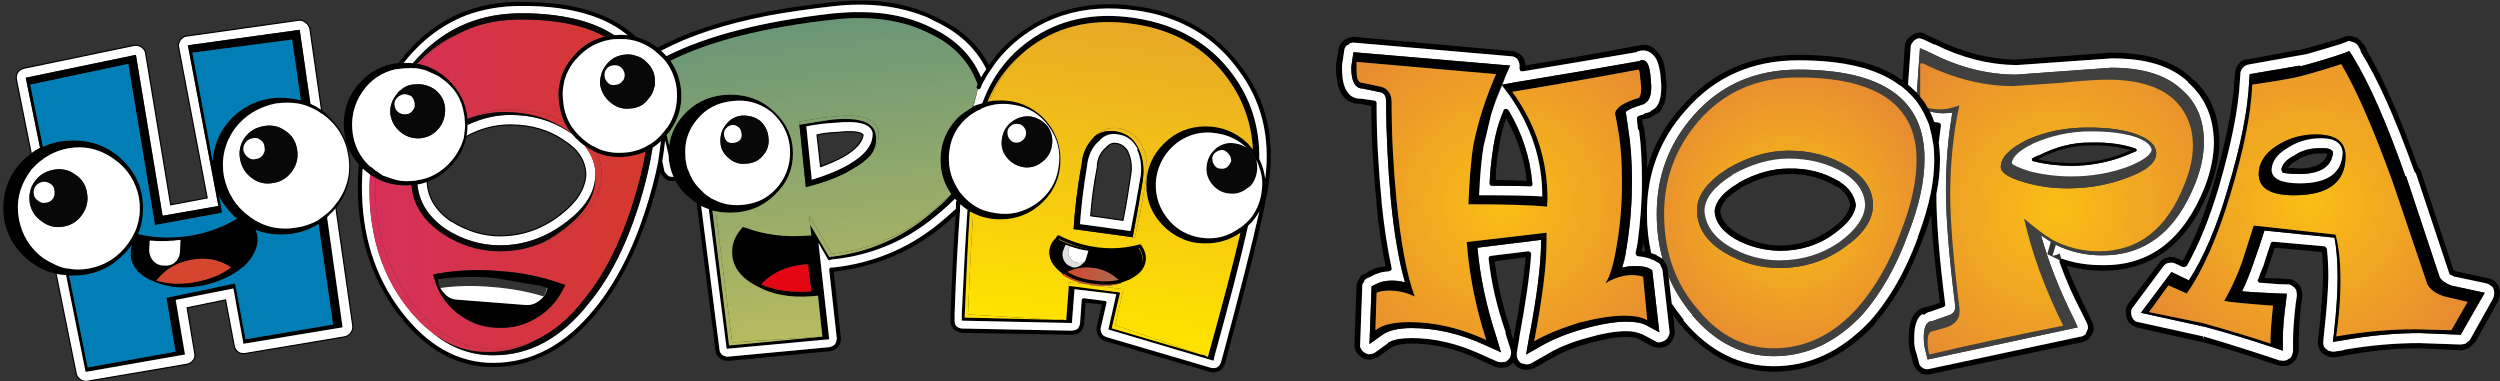 <?xml version="1.0" encoding="utf-8"?>
<!-- Generator: Adobe Illustrator 21.0.0, SVG Export Plug-In . SVG Version: 6.00 Build 0)  -->
<svg version="1.1" id="Vrstva_1" xmlns="http://www.w3.org/2000/svg" xmlns:xlink="http://www.w3.org/1999/xlink" x="0px" y="0px"
	 viewBox="0 0 1048.6 159.9" style="enable-background:new 0 0 1048.6 159.9;" xml:space="preserve">
<rect x="0" y="0" width="1048.6" height="159.9" fill="#333333" stroke="none"/>
<style type="text/css">
	.st0{fill:#FFFFFF;}
	.st1{fill:url(#SVGID_1_);}
	.st2{fill:#40403F;}
	.st3{fill:url(#SVGID_2_);}
	.st4{fill:url(#SVGID_3_);}
	.st5{fill:#080808;}
	.st6{fill:url(#SVGID_4_);}
	.st7{fill:url(#SVGID_5_);}
	.st8{fill:url(#SVGID_6_);}
	.st9{fill:url(#SVGID_7_);}
	.st10{fill:url(#SVGID_8_);}
	.st11{fill:url(#SVGID_9_);}
	.st12{fill:#DFDFDF;}
	.st13{fill:url(#SVGID_10_);}
	.st14{fill:url(#SVGID_11_);}
	.st15{fill:url(#SVGID_12_);}
	.st16{fill:url(#SVGID_13_);}
	.st17{fill:url(#SVGID_14_);}
	.st18{fill:url(#SVGID_15_);}
	.st19{fill:url(#SVGID_16_);}
	.st20{fill:url(#SVGID_17_);}
	.st21{fill:#E30613;}
	.st22{fill:url(#SVGID_18_);}
	.st23{fill:url(#SVGID_19_);}
	.st24{fill:url(#SVGID_20_);}
	.st25{fill:url(#SVGID_21_);}
	.st26{fill:url(#SVGID_22_);}
	.st27{fill:url(#SVGID_23_);}
	.st28{fill:url(#SVGID_24_);}
	.st29{fill:url(#SVGID_25_);}
	.st30{fill:url(#SVGID_26_);}
	.st31{fill:url(#SVGID_27_);}
	.st32{fill:#D6452D;}
	.st33{fill:url(#SVGID_28_);}
	.st34{fill:none;stroke:#000000;stroke-width:0.5;stroke-linecap:round;stroke-linejoin:round;stroke-miterlimit:10;}
	.st35{fill:none;stroke:#000000;stroke-width:1.4;stroke-linecap:round;stroke-linejoin:round;stroke-miterlimit:10;}
</style>
<g>
	<path d="M637.5,22.8c-1.1-0.9-2.2-1.4-3.4-1.4l-65.7-5.9c-1.9-0.1-3.5,0.4-4.6,1.4c-1.4,1-2.3,2.4-2.4,4l-1,6v0.2
		c0,0.2,0,0.4,0,0.8v0.4c0,5,0.8,8.8,2.5,11.4c1.6,2.6,4.3,3.9,7.8,3.9l4.5,0.9c0,12.7,0.7,26,2.1,40V85c1,10.2,2.2,19.1,3.9,26.7
		c-2.8,0.2-5.2,0.9-6.9,2.1c-0.5,0-0.9,0.3-1.1,0.8l-1,0.4h-0.3c-1,0.4-1.5,1.1-1.9,2.1c-0.6,0.9-1,1.8-1,2.7l-0.9,24.3
		c-0.1,1.7,0.4,3.2,1.5,4.6h0.2c1.1,1.1,2.3,1.8,3.7,2.1h0.2c1.3,0.2,2.8-0.2,4.5-1.2l5.5-3.9l0.3-0.1c1.7-1,4.4-1.5,8.1-1.5
		c9.3,0,18.8,2.2,28.3,6.7l6.6,3c1.4,0.5,2.9,0.6,4.5,0.3h0.2c1.3-0.5,2.3-1.2,3-2.1c0,0.1,0.1,0.3,0.3,0.4c0.8,1.2,2,2.1,3.8,2.6
		c1.5,0.3,2.9,0.1,4.3-0.5h0.3l6-3.4c4.6-2.8,10.1-5.2,16.6-7c6.4-1.8,11.8-2.8,16.1-2.8c2.2,0,4,0.3,5.4,1l5.5,3
		c1.3,0.5,2.7,0.7,4.4,0.4c1.6-0.3,2.9-1.1,3.8-2.6c0.8-1.2,1.3-2.5,1.3-4.2l-0.7-6.7c0.6,1,1.4,1.9,2.2,2.9
		c0.2,0.2,0.4,0.6,0.8,1.1c11.1,13.1,24.2,19.7,39.2,19.7c15.7,0,29.7-6.6,42.2-19.7c0.2-0.3,0.3-0.5,0.3-0.7
		c8.2-9.3,14.9-21.1,19.9-35.1c1.5-3.5,2.6-7,3.6-10.5c0.4,10,1.7,22.4,3.7,37.1l-5.4,1.8l0.2-0.3c-0.3,0-0.6,0.1-0.7,0.3
		c-4.8,0.8-7.2,5.1-7.2,12.8c-0.2,2.8,0.2,5.5,1.2,8l0.6,2.7c0.5,1.7,1.5,3,3,4v0.2c1.3,0.6,2.8,0.8,4.5,0.4l63.1-13.3
		c1.3-0.2,2.4-0.8,3.5-1.7v-0.3c0.8-1,1.4-2,1.7-3.1c0-0.2,0-0.3,0-0.4c0-1.4-0.3-2.5-0.8-3.4l-1.8-3.8c-3.4-6.7-6.3-13.2-8.8-19.5
		c4.6,1.4,9.5,2.1,14.8,2.1c20.9,0.3,36.1-11.2,45.3-34.5c2.6-7,4-13.5,4-19.5c-0.1-11-3.7-19.6-10.7-26l-0.3-0.1
		c-7.5-7.6-19-11.4-34.5-11.3l-40,2.9c-11-0.2-22-3-33-8.4c-0.1-0.1-0.3-0.2-0.4-0.2l-4.2-1.9h0.1c-1.4-0.9-2.7-1.1-4-0.6
		c-1.4,0.3-2.5,1-3.3,2.2h-0.3c-0.9,1-1.4,2.3-1.4,3.8l-0.9,14l-0.1-0.2c-9.6-7.1-24.1-10.7-43.6-10.7c-19.9,0-36,7.1-48.6,21.4
		c-7.3,7.8-12.2,16.6-14.8,26.3c-0.1-6.3-0.6-11.9-1.3-16.9c0-0.5-0.1-0.8-0.3-0.9c-0.3-0.9-0.4-1.7-0.4-2.4c0-0.3,0-0.5,0-0.6
		c0.1,0.1,0.4,0.1,0.7,0.1h0.4v-0.1h0.2c0.3-0.2,0.7-0.3,1.2-0.3c0.3-0.1,0.6-0.2,0.9-0.2c0.2-0.2,0.4-0.3,0.5-0.3l0.7-0.7
		c0.3-0.1,0.6-0.3,0.9-0.5h0.3c2.9-1.5,4.3-5.4,4.3-11.6v-0.4c0,0,0-0.2,0-0.4l-0.4-4.8c-0.5-3.8-1.3-6.4-2.6-7.9
		c-2.5-3.7-5.6-4.8-9.4-3.5c-0.4,0-0.7,0.1-1.1,0.1c-14.1,2.7-29.3,5.4-45.6,8c-0.1-0.5-0.2-0.9-0.2-1.2c-0.3-1.4-0.9-2.4-1.8-3.2
		L637.5,22.8z M633.8,23.6c0.8,0,1.6,0.3,2.4,0.9c0.6,0.8,1,1.5,1.1,2.4c0.1,0.5,0.1,1,0,1.7c0,0.3,0.1,0.5,0.2,0.6
		c0,0.3,0.2,0.6,0.5,0.7c0.2,0,0.4,0,0.8,0c17-2.8,32.8-5.5,47.5-8c0.2,0,0.4-0.1,0.5-0.4c0.1,0,0.3,0,0.4,0c2.8-0.9,5.2,0,7.1,2.6
		c0.9,1.3,1.6,3.5,2.1,6.8l0.4,4.9v0.5c0,5.1-1.1,8.2-3.3,9.6c-0.3,0.1-0.6,0.3-0.9,0.5l-0.7,0.6c-0.6,0.2-1.4,0.4-2.1,0.5h0.2
		l-0.4,0.3v0.1h-0.3c-0.1,0-0.3,0.1-0.4,0.3c-0.6,0-1.2,0.2-1.7,0.5c-0.1,0-0.3,0.1-0.4,0.3c-0.1,0.1-0.2,0.3-0.2,0.6
		c0,1.1,0.2,2.6,0.4,4.5c0,0.1,0.2,0.3,0.5,0.6c0.8,6,1.2,13,1.2,21.2c0,8.8-0.7,17.6-1.9,26.5c-0.1,0.3-0.2,0.6-0.2,0.9
		c-0.2,1-0.4,1.9-0.6,2.9c0,0.2,0.1,0.5,0.3,0.7c0,0.1,0.1,0.3,0.3,0.4c0.1,0.1,0.3,0.2,0.6,0.2c1.2,0.1,2.3,0.3,3.5,0.6
		c0.8,0.2,1.7,0.5,2.3,0.9h0.2c0.1,0,0.2,0,0.3,0l0.3,0.2l1.5,0.9l0.3,0.2c0.3,0.1,0.6,0.4,0.9,0.9v0.4c0.3,0.3,0.5,0.8,0.8,1.5
		l3,26.2c0,0.8-0.4,1.7-0.9,2.5c-0.6,0.8-1.5,1.3-2.5,1.6c-1,0.4-2,0.2-2.6-0.3l-5.6-3h-0.3c-1.7-0.8-3.8-1.2-6.3-1.2
		c-4.6,0-10.2,1-16.7,2.9c-6.6,1.8-12.4,4.2-17.2,7.2l-6,3.4c-1.1,0.5-2.1,0.6-3,0.2c-1.1-0.1-1.8-0.5-2.1-1.3l-0.3-0.2
		c-0.4-0.8-0.6-1.5-0.6-2.1v-0.3c0-0.1,0-0.3,0-0.4v-0.2l1.1-6.6v-0.2c2.6-14.1,4.3-25.6,4.9-34.4c0-0.3,0-0.6,0-0.7
		c-0.2-0.3-0.3-0.5-0.4-0.5c-0.4-0.2-0.6-0.3-0.8-0.3l-15.5,1.9c-0.5,0-0.8,0.2-1,0.5c-0.1,0.3-0.1,0.6-0.1,0.9
		c1.1,10,3.5,20.2,7.1,30.6v0.1c0,0.2,0,0.4,0,0.6l2.2,6.9c0.1,0.3,0.1,0.7,0.1,1.2v0.2c-0.1,0.5-0.3,1.1-0.4,1.6
		c-0.6,0.9-1.4,1.6-2.3,2.1v-0.3c-1,0.3-2,0.3-3,0l-6.7-3c-10-4.6-19.7-6.9-29.3-6.9c-4.2,0-7.3,0.5-9.3,1.6
		c-0.5,0.2-0.8,0.4-0.8,0.7l-5.2,3.7h0.1c-1,0.6-2,0.8-3,0.8c-1-0.3-1.9-0.8-2.5-1.5c-0.8-1-1.1-1.8-0.9-2.8l0.9-24.5
		c0-0.6,0.3-1.1,0.8-1.6V118c0.1-0.5,0.3-0.8,0.8-0.9l0.2-0.3l1.7-0.7c0.1-0.2,0.3-0.2,0.4-0.2c1.9-1.2,4.3-1.9,7.2-2.1
		c0.3,0,0.5-0.1,0.8-0.3c0.1-0.1,0.2-0.3,0.4-0.4c0-0.2,0-0.4,0-0.7c-1.7-7.7-3.1-16.9-4.2-27.5v-0.4c-1.4-14.3-2.1-28-2.1-41.2
		c0-0.3,0-0.5-0.1-0.6c-0.3-0.3-0.5-0.5-0.8-0.5l-5.4-0.8h-0.4c-2.7,0-4.5-1.1-5.8-3.2c-1.4-2.1-2-5.4-2-9.9v-0.4c0-0.3,0-0.4,0-0.5
		l0.9-6c0.1-1.1,0.5-2,1.3-2.5h0.3c0.7-0.9,1.6-1.1,2.7-1L633.8,23.6z M635,140.9v0.4l-0.3,1.3l-0.9-3.3v-0.4
		c-3.4-9.9-5.7-19.7-6.9-29.3l13-1.7C639.2,116.4,637.5,127.4,635,140.9z M796.4,35.5c0.5,0.3,1,0.6,1.5,1c0.7,0.6,1.5,1.3,2.3,2
		c1.2,1.2,2.5,2.5,3.6,3.9c0.6,0.9,1.3,1.8,1.9,2.8c1,1.7,1.9,3.5,2.7,5.4c0.4,0.9,0.8,1.8,1,2.8c0.6,2.2,1.1,4.6,1.5,7.1
		c0.3,2.1,0.4,4.3,0.4,6.5v0.3c0,4.2-0.5,8.6-1.4,13.4c-1.1,5.7-3,12-5.5,18.7v0.3c-5.1,13.9-11.7,25.5-19.9,34.8
		c-0.1,0.1-0.2,0.2-0.4,0.4c-11.9,12.5-25.2,18.7-40.1,18.7c-14.3,0-26.8-6.2-37.5-18.7c-0.2-0.2-0.4-0.6-0.4-1l-0.2-0.2
		c-1.6-2-3.2-4.2-4.7-6.4l-1.3-11.2l-0.4-3.2v-0.3c-0.1-0.9-0.5-1.8-1.1-2.5c-0.2-0.5-0.6-1-1-1.4c-0.2-0.2-0.4-0.4-0.6-0.5
		l-1.6-0.9c-0.5-0.5-1-0.7-1.4-0.7c-0.4-0.2-0.8-0.4-1.2-0.4c-1.2-5.3-1.8-10.8-1.8-16.5c-0.1-16.8,5.4-31.4,16.5-43.7
		c12.1-13.8,27.7-20.7,47-20.7C773.2,25.3,787.2,28.7,796.4,35.5z M689.2,103.2c0.1-0.7,0.2-1.2,0.2-1.7c0.1,1.4,0.4,2.7,0.6,4
		c-0.3-0.1-0.8-0.1-1.3-0.1c0-0.6,0.1-1.1,0.2-1.5v-0.3C689,103.4,689.2,103.2,689.2,103.2z M805.9,130.2h-0.5l0.8-0.4
		C806,129.9,805.9,130.1,805.9,130.2z M917.7,34.3c0,0.3,0.1,0.5,0.4,0.6c6.8,6.1,10.3,14.3,10.5,24.6c0,5.7-1.2,11.9-3.7,18.6
		c-8.9,22.4-23.2,33.5-43.3,33.1c-5.7,0-11.1-0.8-16.2-2.5c-0.2-0.2-0.5-0.2-0.7,0c-0.2,0-0.3,0-0.3,0c-0.4,0-0.5,0.1-0.5,0.5
		c-0.1,0.2-0.1,0.5,0,0.9c2.5,7.1,5.7,14.3,9.6,21.7l1.8,3.7c0.3,0.6,0.5,1.3,0.5,2.2c-0.4,0.9-0.7,1.8-1.1,2.6
		c-0.7,0.5-1.3,0.8-1.9,0.9h-0.2l-63.2,13.5c-1,0.3-2,0.2-2.8-0.3c-1.1-0.6-1.7-1.5-1.8-2.6l-0.8-3c0-0.2,0-0.4-0.1-0.4
		c-0.8-2-1.1-4.1-1-6.5v-0.3c0-4.5,0.9-7.7,2.8-9.4c0.3-0.3,0.6-0.4,0.9-0.4l0.3,0.3h0.1l0.8-0.6l0.7-0.4c0.2-0.2,0.3-0.2,0.5-0.2
		h0.2l6-2.1c0.2-0.2,0.5-0.4,0.7-0.5c0-0.2,0-0.5,0-0.7c-2.5-19.4-3.7-34.8-3.7-46.2c1-5,1.5-9.7,1.5-14.1V67c0-2.5-0.2-4.9-0.5-7.2
		c0.3-2.4,0.6-4.8,0.9-7.1c0-0.3,0-0.5,0-0.6c-0.2-0.2-0.3-0.3-0.4-0.4c-0.3-0.2-0.4-0.3-0.7-0.3c-0.6-0.1-1.1-0.2-1.7-0.2
		c-0.5-1.6-1.1-3.1-1.9-4.5c-0.2-0.5-0.5-1-0.9-1.5c-0.8-1.7-1.9-3.2-3.1-4.6c-0.5-0.6-1-1.2-1.4-1.7c-1.1-1.1-2.4-2.3-3.7-3.4
		l1.1-15.3v-0.3c0-0.9,0.3-1.6,0.9-2.1v-0.2c0.6-0.7,1.3-1.2,2.2-1.5c0.6-0.1,1.4,0.1,2.4,0.5l4.4,2.1c0.1,0,0.3,0,0.4,0
		c11.2,5.6,22.5,8.4,33.7,8.6h0.5l39.6-2.8C899.9,24.4,910.5,27.6,917.7,34.3z"/>
	<path class="st0" d="M636.2,24.5c-0.8-0.6-1.6-0.9-2.4-0.9l-65.7-5.7c-1.1-0.1-2,0.1-2.7,1h-0.3c-0.8,0.5-1.2,1.4-1.3,2.5l-0.9,6
		c0,0.1,0,0.2,0,0.5v0.4c0,4.5,0.6,7.8,2,9.9c1.3,2.1,3.1,3.2,5.8,3.2h0.4l5.4,0.8c0.3,0,0.5,0.2,0.8,0.5c0.1,0.1,0.1,0.3,0.1,0.6
		c0,13.2,0.7,26.9,2.1,41.2v0.4c1.1,10.6,2.5,19.8,4.2,27.5c0,0.3,0,0.5,0,0.7c-0.2,0.1-0.3,0.3-0.4,0.4c-0.3,0.2-0.5,0.3-0.8,0.3
		c-2.9,0.2-5.3,0.9-7.2,2.1c-0.1,0-0.3,0-0.4,0.2l-1.7,0.7l-0.2,0.3c-0.5,0.1-0.7,0.4-0.8,0.9v0.2c-0.5,0.5-0.8,1-0.8,1.6l-0.9,24.5
		c-0.2,1,0.1,1.8,0.9,2.8c0.6,0.7,1.5,1.2,2.5,1.5c1,0,2-0.2,3-0.8h-0.1l5.2-3.7c0-0.3,0.3-0.5,0.8-0.7c2-1.1,5.1-1.6,9.3-1.6
		c9.6,0,19.3,2.3,29.3,6.9l6.7,3c1,0.3,2,0.3,3,0v0.3c0.9-0.5,1.7-1.2,2.3-2.1c0.1-0.5,0.3-1.1,0.4-1.6v-0.2c0-0.5,0-0.9-0.1-1.2
		l-2.2-6.9c0-0.2,0-0.4,0-0.6v-0.1c-3.6-10.4-6-20.6-7.1-30.6c0-0.3,0-0.6,0.1-0.9c0.2-0.3,0.5-0.5,1-0.5l15.5-1.9
		c0.2,0,0.4,0.1,0.8,0.3c0.1,0,0.2,0.2,0.4,0.5c0,0.1,0,0.4,0,0.7c-0.6,8.8-2.3,20.3-4.9,34.4v0.2l-1.1,6.6v0.2c0,0.1,0,0.3,0,0.4
		v0.3c0,0.6,0.2,1.3,0.6,2.1l0.3,0.2c0.3,0.8,1,1.2,2.1,1.3c0.9,0.4,1.9,0.3,3-0.2l6-3.4c4.8-3,10.6-5.4,17.2-7.2
		c6.5-1.9,12.1-2.9,16.7-2.9c2.5,0,4.6,0.4,6.3,1.2h0.3l5.6,3c0.6,0.5,1.6,0.7,2.6,0.3c1-0.3,1.9-0.8,2.5-1.6
		c0.5-0.8,0.9-1.7,0.9-2.5l-3-26.2c-0.3-0.7-0.5-1.2-0.8-1.5v-0.4c-0.3-0.5-0.6-0.8-0.9-0.9l-0.3-0.2l-1.5-0.9l-0.3-0.2
		c-0.1,0-0.2,0-0.3,0H693c-0.6-0.4-1.5-0.7-2.3-0.9c-1.2-0.3-2.3-0.5-3.5-0.6c-0.3,0-0.5-0.1-0.6-0.2c-0.2-0.1-0.3-0.3-0.3-0.4
		c-0.2-0.2-0.3-0.5-0.3-0.7c0.2-1,0.4-1.9,0.6-2.9c0-0.3,0.1-0.6,0.2-0.9c1.2-8.9,1.9-17.7,1.9-26.5c0-8.2-0.4-15.2-1.2-21.2
		c-0.3-0.3-0.5-0.5-0.5-0.6c-0.2-1.9-0.4-3.4-0.4-4.5c0-0.3,0.1-0.5,0.2-0.6c0.1-0.2,0.3-0.3,0.4-0.3c0.5-0.3,1.1-0.5,1.7-0.5
		c0.1-0.2,0.3-0.3,0.4-0.3h0.3v-0.1l0.4-0.3h-0.2c0.7-0.1,1.5-0.3,2.1-0.5l0.7-0.6c0.3-0.2,0.6-0.4,0.9-0.5c2.2-1.4,3.3-4.5,3.3-9.6
		v-0.5l-0.4-4.9c-0.5-3.3-1.2-5.5-2.1-6.8c-1.9-2.6-4.3-3.5-7.1-2.6c-0.1,0-0.3,0-0.4,0c-0.1,0.3-0.3,0.4-0.5,0.4
		c-14.7,2.5-30.5,5.2-47.5,8c-0.4,0-0.6,0-0.8,0c-0.3-0.1-0.5-0.4-0.5-0.7c-0.1-0.1-0.2-0.3-0.2-0.6c0.1-0.7,0.1-1.2,0-1.7
		C637.2,26,636.8,25.3,636.2,24.5z M631.5,31.8c-0.5,1.2-0.9,2.5-1.3,3.7l4.8-0.9c19-3.1,36.5-6.1,52.7-9l0.4-0.3
		c2.2-0.6,3.6,1.3,4.1,5.8l0.4,4.8v0.4c0,3.3-0.7,5.5-1.9,6.4l-0.7,0.6l-0.4,0.3c-4.5,1.4-7.1,2.5-7.7,3.4c0,0.4,0.1,0.7,0.2,1.2
		c0.2,1.2,0.5,3.3,0.9,6.3c1,6.1,1.5,13.2,1.5,21.4c0,8.8-0.6,17.5-2,26.3v0.2l-0.4,2.4c-0.1,0.2-0.1,0.4-0.1,0.6
		c-0.1,0.6-0.2,1.3-0.3,1.9c-0.3,1.8-0.8,3.4-1.3,4.9c0.4-0.1,0.8-0.2,1.3-0.2c1.2-0.3,2.4-0.4,3.7-0.4c2.6,0,4.6,0.2,6,0.8l1.6,0.9
		l3,26.1l-5.5-3c-2-1-4.8-1.5-8.4-1.5c-4.6,0-10.6,1-17.8,3c-7,2-13.1,4.4-18.2,7.4l-6,3.4l1.2-6.8c3.4-17.6,5.1-31.3,5.1-41v-0.3
		l-26.7,3.3c1.1,12.2,3.7,24.5,7.8,37l2.1,6.9l-6.6-3c-10.4-4.8-20.7-7.2-30.9-7.2c-5.6,0-9.7,1-12.2,2.8l-5.5,3.9l0.9-24.2l1.6-0.8
		c2-1.1,4.2-1.6,6.8-1.6c1.9,0,3.7,0.2,5.6,0.7c-2.5-8.7-4.5-20.1-5.9-34.3c-1.3-14.5-2-28.4-2-41.7c0-1.8-0.6-3-1.9-3.6l-8.1-1.7
		h-0.5c-0.5-0.1-1-0.2-1.5-0.6c-1.6-1.1-2.5-3.5-2.6-7.3v-1.3l0.9-6l65.7,5.6L631.5,31.8z"/>
	<path d="M625.5,47.8c0.4-1,0.7-2,1-3c0.9-3.1,2.1-6.2,3.4-9.3c0.6-1.4,1.1-2.6,1.6-3.7l1.9-4.3l-65.7-5.6l-0.9,6v1.3
		c0.1,3.8,1,6.2,2.6,7.3c0.5,0.4,1,0.5,1.5,0.6h0.5l8.1,1.7c1.3,0.6,1.9,1.8,1.9,3.6c0,13.3,0.7,27.2,2,41.7
		c1.4,14.2,3.4,25.6,5.9,34.3c-1.9-0.5-3.7-0.7-5.6-0.7c-2.6,0-4.8,0.5-6.8,1.6l-1.6,0.8l-0.9,24.2l5.5-3.9
		c2.5-1.8,6.6-2.8,12.2-2.8c10.2,0,20.5,2.4,30.9,7.2l6.6,3l-2.1-6.9c-4.1-12.5-6.7-24.8-7.8-37l26.7-3.3v0.3c0,9.7-1.7,23.4-5.1,41
		l-1.2,6.8l6-3.4c5.1-3,11.2-5.4,18.2-7.4c7.2-2,13.2-3,17.8-3c3.6,0,6.4,0.5,8.4,1.5l5.5,3l-3-26.1l-1.6-0.9
		c-1.4-0.6-3.4-0.8-6-0.8c-1.3,0-2.5,0.1-3.7,0.4c-0.5,0-0.9,0.1-1.3,0.2c0.4-1.5,0.8-3.3,1.3-5.1c0.1-0.6,0.2-1.2,0.3-1.7
		c0-0.2,0-0.4,0.1-0.6l0.4-2.4v-0.2c1.4-8.8,2-17.5,2-26.3c0-8.2-0.5-15.3-1.5-21.4c-0.4-3-0.7-5.1-0.9-6.3
		c-0.1-0.5-0.2-0.8-0.2-1.2c0.6-0.9,3.2-2,7.7-3.4l0.4-0.3l0.7-0.6c1.2-0.9,1.9-3.1,1.9-6.4v-0.4l-0.4-4.8c-0.5-4.5-1.9-6.4-4.1-5.8
		l-0.4,0.3c-16.2,2.9-33.7,5.9-52.7,9l-4.8,0.9h-0.3l0.1,0.3l2.9,3.9c9.3,13.1,14,27.3,14,42.7c-6-0.4-14.9-0.5-26.5-0.5
		c0.4-8.7,1-15.8,2-21.2c0.1-0.4,0.2-0.8,0.3-1.1L625.5,47.8z M569,26h0.3l58.2,5.1c-4.3,9.8-7.5,19.7-9.5,29.6
		c-1.1,6.8-1.7,15.2-2.1,25c15.6,0,26.6,0.3,33,1l0.2-3.2c0-16.4-4.9-31.4-14.8-45c17.1-2.8,34.7-5.9,52.9-9.3
		c0.3,0,0.6,0.9,0.7,2.8l0.5,4.9c0,1.9-0.3,3.2-0.9,4.1c-6.7,2-10.1,4.4-10.1,6.9c0-0.5,0.5,2,1.5,7.7c1,6.1,1.4,13,1.4,20.8
		c0,9.3-0.7,18-2.1,26c-1.3,8.2-2.9,13.7-4.9,16.5c3.7-2.3,7.5-3.5,11.2-3.5c2,0,3.5,0.3,4.7,0.7l1.7,18.2c-2-1.2-5.2-1.9-9.7-1.9
		c-5,0-11.3,1-18.8,2.9c-7.7,2.4-14,5-18.9,7.8c3.4-17.8,5.2-31.7,5.2-41.6v-3.9l-33.5,3.9c1,13.6,3.7,27.3,8.2,41.1
		c-10.9-5-21.6-7.5-32.2-7.5c-6.7,0-11.4,1.1-14.3,3.4l0.5-15.7c1.3-0.6,3.1-0.9,5.4-0.9c3.7,0,7.2,0.8,10.6,2.5
		c-3.2-8.7-5.8-22.1-7.6-40c-1.4-14.4-2.1-28.2-2.1-41.3c0-3.6-1.4-5.8-4.3-6.7l-8.7-1.8c-1.2-0.3-1.7-2-1.7-5V26z"/>
	
		<radialGradient id="SVGID_1_" cx="-985.421" cy="-4381.935" r="819.105" gradientTransform="matrix(0.103 0 0 0.103 731.677 536.72)" gradientUnits="userSpaceOnUse">
		<stop  offset="0" style="stop-color:#F9BE15"/>
		<stop  offset="1" style="stop-color:#E68A32"/>
	</radialGradient>
	<path class="st1" d="M569.3,26H569v3.6c0,3,0.5,4.7,1.7,5l8.7,1.8c2.9,0.9,4.3,3.1,4.3,6.7c0,13.1,0.7,26.9,2.1,41.3
		c1.8,17.9,4.4,31.3,7.6,40c-3.4-1.7-6.9-2.5-10.6-2.5c-2.3,0-4.1,0.3-5.4,0.9l-0.5,15.7c2.9-2.3,7.6-3.4,14.3-3.4
		c10.6,0,21.3,2.5,32.2,7.5c-4.5-13.8-7.2-27.5-8.2-41.1l33.5-3.9v3.9c0,9.9-1.8,23.8-5.2,41.6c4.9-2.8,11.2-5.4,18.9-7.8
		c7.5-1.9,13.8-2.9,18.8-2.9c4.5,0,7.7,0.7,9.7,1.9l-1.7-18.2c-1.2-0.4-2.7-0.7-4.7-0.7c-3.7,0-7.5,1.2-11.2,3.5
		c2-2.8,3.6-8.3,4.9-16.5c1.4-8,2.1-16.7,2.1-26c0-7.8-0.4-14.7-1.4-20.8c-1-5.7-1.5-8.2-1.5-7.7c0-2.5,3.4-4.9,10.1-6.9
		c0.6-0.9,0.9-2.2,0.9-4.1l-0.5-4.9c-0.1-1.9-0.4-2.8-0.7-2.8c-18.2,3.4-35.8,6.5-52.9,9.3c9.9,13.6,14.8,28.6,14.8,45l-0.2,3.2
		c-6.4-0.7-17.4-1-33-1c0.4-9.8,1-18.2,2.1-25c2-9.9,5.2-19.8,9.5-29.6L569.3,26z"/>
	<path class="st0" d="M626.5,44.8c-0.3,1-0.6,2-1,3l-2.8,11.8c-0.1,0.3-0.2,0.7-0.3,1.1c-1,5.4-1.6,12.5-2,21.2
		c11.6,0,20.5,0.1,26.5,0.5c0-15.4-4.7-29.6-14-42.7l-2.9-3.9C628.7,38.8,627.5,41.8,626.5,44.8z M630.7,46.4c0-0.4,0.1-0.5,0.4-0.5
		c0.3-0.2,0.6-0.2,0.9-0.2c0.1,0.1,0.4,0.3,0.8,0.7c5.6,9.5,9,19.6,9.9,30.5c0,0.2,0,0.5,0,0.8c-0.2,0.2-0.3,0.3-0.5,0.4
		c-0.3,0-0.5,0-0.8,0c-4.2-0.1-9.4-0.2-15.4-0.2c-0.2,0-0.3,0-0.5,0c-0.3-0.2-0.6-0.3-0.6-0.4c0-0.4-0.1-0.6-0.1-0.8
		c0.3-6,0.9-11,1.6-15.1v-0.2C627.2,56.4,628.5,51.4,630.7,46.4z"/>
	<path d="M631.1,45.9c-0.3,0-0.4,0.1-0.4,0.5c-2.2,5-3.5,10-4.3,15v0.2c-0.7,4.1-1.3,9.1-1.6,15.1c0,0.2,0.1,0.4,0.1,0.8
		c0,0.1,0.3,0.2,0.6,0.4c0.2,0,0.3,0,0.5,0c6,0,11.2,0.1,15.4,0.2c0.3,0,0.5,0,0.8,0c0.2-0.1,0.3-0.2,0.5-0.4c0-0.3,0-0.6,0-0.8
		c-0.9-10.9-4.3-21-9.9-30.5c-0.4-0.4-0.7-0.6-0.8-0.7C631.7,45.7,631.4,45.7,631.1,45.9z M628.7,62.2v-0.3c0.6-4.2,1.6-8.3,3-12.3
		c4.7,8.2,7.6,16.9,8.7,26.3c-3.9-0.2-8.2-0.4-13-0.4C627.4,70.4,627.9,65.9,628.7,62.2z"/>
	<path class="st2" d="M630.2,35.5c0.4-1.2,0.8-2.5,1.3-3.7c-0.5,1.1-1,2.3-1.6,3.7H630.2z"/>
	<path class="st2" d="M630,35.8l-0.1-0.3c-1.3,3.1-2.5,6.2-3.4,9.3C627.5,41.8,628.7,38.8,630,35.8z"/>
	<path class="st2" d="M681.7,107.3c0.1-0.6,0.2-1.3,0.3-1.9c-0.1,0.5-0.2,1.1-0.3,1.7c-0.5,1.8-0.9,3.6-1.3,5.1
		C680.9,110.7,681.4,109.1,681.7,107.3z"/>
	<path class="st0" d="M797.9,36.5c-0.5-0.4-1-0.7-1.5-1c-9.2-6.8-23.2-10.2-42.1-10.2c-19.3,0-34.9,6.9-47,20.7
		c-11.1,12.3-16.6,26.9-16.5,43.7c0,5.7,0.6,11.2,1.8,16.5c0.4,0,0.8,0.2,1.2,0.4c0.4,0,0.9,0.2,1.4,0.7l1.6,0.9
		c0.2,0.1,0.4,0.3,0.6,0.5c-1.7-6-2.5-12.3-2.5-19c0-15.8,5.1-29.5,15.4-41.2c11.3-12.9,26-19.3,44-19.3c35.6,0,53.2,12.6,52.9,37.8
		c0,9.1-2.3,19.4-6.8,31c-5,13.7-11.3,24.8-19,33.7c-11,11.8-23.5,17.7-37.4,17.7c-13.1,0-24.6-5.8-34.3-17.3h0.2
		c-4.2-4.9-7.5-10.3-10-16l1.3,11.2c1.5,2.2,3.1,4.4,4.7,6.4l0.2,0.2c0,0.4,0.2,0.8,0.4,1c10.7,12.5,23.2,18.7,37.5,18.7
		c14.9,0,28.2-6.2,40.1-18.7c0.2-0.2,0.3-0.3,0.4-0.4c8.2-9.3,14.8-20.9,19.9-34.8v-0.3c2.5-6.7,4.4-13,5.5-18.7
		c0.9-4.8,1.4-9.2,1.4-13.4V67c0-2.2-0.1-4.4-0.4-6.5c-0.4-2.5-0.9-4.9-1.5-7.1c-0.2-1-0.6-1.9-1-2.8c-0.8-1.9-1.7-3.7-2.7-5.4
		c-0.6-1-1.3-1.9-1.9-2.8c-1.1-1.4-2.4-2.7-3.6-3.9C799.4,37.8,798.6,37.1,797.9,36.5z"/>
	<path class="st2" d="M800.4,98c4.5-11.6,6.8-21.9,6.8-31c0.3-25.2-17.3-37.8-52.9-37.8c-18,0-32.7,6.4-44,19.3
		c-10.3,11.7-15.4,25.4-15.4,41.2c0,6.7,0.8,13,2.5,19c0.4,0.4,0.8,0.9,1,1.4c0.6,0.7,1,1.6,1.1,2.5v0.3l0.4,3.2
		c2.5,5.7,5.8,11.1,10,16h-0.2c9.7,11.5,21.2,17.3,34.3,17.3c13.9,0,26.4-5.9,37.4-17.7C789.1,122.8,795.4,111.7,800.4,98z
		 M752.6,32.5h4.8c31,0.8,46.5,12.3,46.5,34.5c0,8.8-2.1,18.7-6.5,29.9c-4.7,13.2-11,24-18.5,32.5c-10.2,11.2-21.9,16.7-34.9,16.7
		c-12.2,0-22.8-5.3-31.7-16.1c-9.3-10.6-14-23.5-14.3-38.7v-3c0.3-14.3,5.2-26.9,14.7-37.8C723,38.8,736.3,32.8,752.6,32.5z"/>
	
		<radialGradient id="SVGID_2_" cx="-1332.358" cy="-5980.54" r="820.372" gradientTransform="matrix(7.850000e-02 0 0 7.850000e-02 855.572 558.727)" gradientUnits="userSpaceOnUse">
		<stop  offset="0" style="stop-color:#F9BE15"/>
		<stop  offset="1" style="stop-color:#E68A32"/>
	</radialGradient>
	<path class="st3" d="M757.4,32.5h-4.8c-16.3,0.3-29.6,6.3-39.9,18C703.2,61.4,698.3,74,698,88.3v3c0.3,15.2,5,28.1,14.3,38.7
		c8.9,10.8,19.5,16.1,31.7,16.1c13,0,24.7-5.5,34.9-16.7c7.5-8.5,13.8-19.3,18.5-32.5c4.4-11.2,6.5-21.1,6.5-29.9
		C803.9,44.8,788.4,33.3,757.4,32.5z M775.1,69.9c7,4.3,10.5,9.8,10.5,16.1c0,6.4-4.1,12.3-12.2,17.9c-8,5.7-17,8.5-27.1,8.5
		c-8,0-15.5-2.1-22.5-6.2c-8-4.7-12-10.7-12-18c0-6.3,4.3-12,12.9-17.5c8.5-5,17-7.5,25.5-7.5C759.5,63.2,767.8,65.4,775.1,69.9z"/>
	<path class="st2" d="M785.6,86c0-6.3-3.5-11.8-10.5-16.1c-7.3-4.5-15.6-6.7-24.9-6.7c-8.5,0-17,2.5-25.5,7.5
		c-8.6,5.5-12.9,11.2-12.9,17.5c0,7.3,4,13.3,12,18c7,4.1,14.5,6.2,22.5,6.2c10.1,0,19.1-2.8,27.1-8.5
		C781.5,98.3,785.6,92.4,785.6,86z M773.4,72.5c5.8,3.7,8.7,8.2,8.9,13.5c-0.2,5.2-3.8,10.4-10.6,15.4c-7.4,5.2-15.9,7.8-25.4,7.8
		c-7.4,0-14.4-2-20.9-5.8c-6.7-4-10.2-9.2-10.5-15.2c0.3-5.2,4.1-10,11.8-14.8h-0.3c8-4.5,16-6.9,23.8-6.9
		C758.9,66.5,766.7,68.5,773.4,72.5z"/>
	<path class="st0" d="M782.3,86c-0.2-5.3-3.1-9.8-8.9-13.5c-6.7-4-14.5-6-23.2-6c-7.8,0-15.8,2.4-23.8,6.9h0.3
		c-7.7,4.8-11.5,9.6-11.8,14.8c0.3,6,3.8,11.2,10.5,15.2c6.5,3.8,13.5,5.8,20.9,5.8c9.5,0,18-2.6,25.4-7.8
		C778.5,96.4,782.1,91.2,782.3,86z M771.4,76l0.3,0.3c4,2.6,6.2,5.9,6.7,9.7v0.2c-0.5,3.9-3.5,7.8-9.1,11.8
		c-6.6,4.9-14.3,7.2-23,7.2c-6.6-0.2-12.8-1.8-18.6-5c-5.4-3.3-8.3-7.1-8.5-11.6v-0.3c0.5-4,3.7-7.8,9.7-11.3
		c0.2-0.1,0.4-0.3,0.5-0.3c0-0.2,0-0.3,0.3-0.3c6.8-3.7,13.7-5.7,20.5-5.7c7.8-0.2,14.8,1.6,21,5.3H771.4z"/>
	<path d="M771.7,76.3l-0.3-0.3h-0.2c-6.2-3.7-13.2-5.5-21-5.3c-6.8,0-13.7,2-20.5,5.7c-0.3,0-0.3,0.1-0.3,0.3
		c-0.1,0-0.3,0.2-0.5,0.3c-6,3.5-9.2,7.3-9.7,11.3v0.3c0.2,4.5,3.1,8.3,8.5,11.6c5.8,3.2,12,4.8,18.6,5c8.7,0,16.4-2.3,23-7.2
		c5.6-4,8.6-7.9,9.1-11.8V86C777.9,82.2,775.7,78.9,771.7,76.3z M750.2,73c7.6-0.1,14.3,1.7,20.2,5.4c0.3,0,0.4,0,0.5,0
		c3,2.1,4.7,4.6,5.1,7.6c-0.6,3.4-3.3,6.9-8.1,10.2c-6.3,4.5-13.5,6.8-21.6,6.8c-6.3-0.2-12.1-1.8-17.4-5c-4.5-2.8-7-5.9-7.4-9.4
		c0.4-3.3,3.3-6.5,8.6-9.6h-0.3c0.3-0.3,0.6-0.5,0.9-0.5C737.2,74.9,743.7,73,750.2,73z"/>
	<path class="st0" d="M918.1,34.9c-0.3-0.1-0.4-0.3-0.4-0.6c-7.2-6.7-17.8-9.9-32.2-9.8l-39.6,2.8h-0.5c-11.2-0.2-22.5-3-33.7-8.6
		c-0.1,0-0.3,0-0.4,0l-4.4-2.1c-1-0.4-1.8-0.6-2.4-0.5c-0.9,0.3-1.6,0.8-2.2,1.5v0.2c-0.6,0.5-0.9,1.2-0.9,2.1v0.3l-1.1,15.3
		c1.3,1.1,2.6,2.3,3.7,3.4l1.3-18.7l4.3,1.9c12.1,6.2,24.1,9.2,36,9.2l39.9-2.9c13.4,0,23.3,3.1,29.8,9.4c6.1,5.3,9.1,12.6,9.1,21.7
		c0,5.3-1.1,11-3.5,17.1c-8,20.4-21.1,30.6-39.3,30.5c-6.9,0-13.3-1.5-19.3-4.4l-1.4,4.5h0.3c0.9-0.1,1.8-0.4,2.7-0.9
		c0.2,0.8,0.5,1.6,0.8,2.4c0.2-0.2,0.5-0.2,0.7,0c5.1,1.7,10.5,2.5,16.2,2.5c20.1,0.4,34.4-10.7,43.3-33.1
		c2.5-6.7,3.7-12.9,3.7-18.6C928.4,49.2,924.9,41,918.1,34.9z"/>
	<path class="st0" d="M818.9,47.2c-1.4,0.2-2.7,0.3-3.9,0.3c-2,0-3.8-0.3-5.6-0.8c0.8,1.4,1.4,2.9,1.9,4.5c0.6,0,1.1,0.1,1.7,0.2
		c0.3,0,0.4,0.1,0.7,0.3c0.1,0.1,0.2,0.2,0.4,0.4c0,0.1,0,0.3,0,0.6c-0.3,2.3-0.6,4.7-0.9,7.1c0.3,2.3,0.5,4.7,0.5,7.2v0.3
		c0,4.4-0.5,9.1-1.5,14.1c0,11.4,1.2,26.8,3.7,46.2c0,0.2,0,0.5,0,0.7c-0.2,0.1-0.5,0.3-0.7,0.5l-6,2.1H809c-0.2,0-0.3,0-0.5,0.2
		l-0.7,0.4l-0.8,0.6h-0.1l-0.3-0.3c-0.3,0-0.6,0.1-0.9,0.4c-1.9,1.7-2.8,4.9-2.8,9.4v0.3c-0.1,2.4,0.2,4.5,1,6.5
		c0.1,0,0.1,0.2,0.1,0.4l0.8,3c0.1,1.1,0.7,2,1.8,2.6c0.8,0.5,1.8,0.6,2.8,0.3l63.2-13.5h0.2c0.6-0.1,1.2-0.4,1.9-0.9
		c0.4-0.8,0.7-1.7,1.1-2.6c0-0.9-0.2-1.6-0.5-2.2l-1.8-3.7c-3.9-7.4-7.1-14.6-9.6-21.7c-0.1-0.4-0.1-0.7,0-0.9
		c-1.8-1-3.5-1.8-5.2-2.6l1.5-5.2c-1.4-0.9-2.8-1.7-4.1-2.7c3.1,11.2,7.7,22.9,13.7,34.9l1.7,3.7l-63,13.5l-0.7-3
		c-0.6-1.9-0.9-4-0.9-6.2c0-3.9,0.9-6.3,2.7-6.8l0.8-0.1l7.1-2.5c1.5-0.5,2.4-1.5,2.6-3v-0.9c-2.6-20.6-3.9-36.9-3.9-48.6
		C816.2,68.4,817.1,57.6,818.9,47.2z"/>
	<path class="st2" d="M920.9,76.6c2.4-6.1,3.5-11.8,3.5-17.1c0-9.1-3-16.4-9.1-21.7c-6.5-6.3-16.4-9.4-29.8-9.4l-39.9,2.9
		c-11.9,0-23.9-3-36-9.2l-4.3-1.9L804,38.9c0.4,0.5,0.9,1.1,1.4,1.7v-14h1.2c12.7,6.3,25.3,9.5,37.7,9.5l19.5-1.3
		c8.7-0.9,15.5-1.4,20.1-1.4c12.4,0,21.6,2.7,27.8,8.2c5.3,5,8.1,11.5,8.1,19.5c0,5.1-1.2,10.5-3.5,16.1
		c-7.3,18.8-19.3,28.2-36,28.2c-6.9,0-13.3-1.6-19.4-4.8c-3.7-2.2-7.6-5.2-11.9-8.9c3.2,14.3,8.6,29.3,16.4,44.9
		c-21.7,4.3-40.5,8.4-56.2,12.1c-0.4-1.6-0.7-3.4-0.7-5.4c0-2.3,0.5-3.7,1.4-4.2l6.9-1.9c3.4-1.4,5.1-3.5,5.1-6.3v-1.3
		c-2.6-20.7-3.9-36.7-3.9-48.4c0-12.8,1.3-25.2,3.8-37c-2.9,1.1-5.5,1.7-8.1,1.7c-1.9,0-3.7-0.3-5.2-0.7c0.4,0.5,0.7,1,0.9,1.5
		c1.8,0.5,3.6,0.8,5.6,0.8c1.2,0,2.5-0.1,3.9-0.3c-1.8,10.4-2.7,21.2-2.7,32.5c0,11.7,1.3,28,3.9,48.6v0.9c-0.2,1.5-1.1,2.5-2.6,3
		l-7.1,2.5l-0.8,0.1c-1.8,0.5-2.7,2.9-2.7,6.8c0,2.2,0.3,4.3,0.9,6.2l0.7,3l63-13.5l-1.7-3.7c-6-12-10.6-23.7-13.7-34.9
		c1.3,1,2.7,1.8,4.1,2.7c0.2,0.1,0.6,0.3,1,0.5h-0.3c0.4,0.3,0.9,0.5,1.4,0.8c6,2.9,12.4,4.4,19.3,4.4
		C899.8,107.2,912.9,97,920.9,76.6z"/>
	
		<radialGradient id="SVGID_3_" cx="-996.636" cy="-4436.744" r="818.753" gradientTransform="matrix(0.102 0 0 0.102 964.388 540.596)" gradientUnits="userSpaceOnUse">
		<stop  offset="0" style="stop-color:#F9BE15"/>
		<stop  offset="1" style="stop-color:#E68A32"/>
	</radialGradient>
	<path class="st4" d="M916.3,77.2c2.3-5.6,3.5-11,3.5-16.1c0-8-2.8-14.5-8.1-19.5c-6.2-5.5-15.4-8.2-27.8-8.2
		c-4.6,0-11.4,0.5-20.1,1.4l-19.5,1.3c-12.4,0-25-3.2-37.7-9.5h-1.2v14c1.2,1.4,2.3,2.9,3.1,4.6c1.5,0.4,3.3,0.7,5.2,0.7
		c2.6,0,5.2-0.6,8.1-1.7c-2.5,11.8-3.8,24.2-3.8,37c0,11.7,1.3,27.7,3.9,48.4v1.3c0,2.8-1.7,4.9-5.1,6.3l-6.9,1.9
		c-0.9,0.5-1.4,1.9-1.4,4.2c0,2,0.3,3.8,0.7,5.4c15.7-3.7,34.5-7.8,56.2-12.1C857.6,121,852.2,106,849,91.7
		c4.3,3.7,8.2,6.7,11.9,8.9c6.1,3.2,12.5,4.8,19.4,4.8C897,105.4,909,96,916.3,77.2z M896.3,56.4c5.5,2,8.1,4.7,8.1,8
		c0,3.8-4.1,7.3-12.6,10.3c-7.4,2.8-15.6,4.3-24.6,4.3c-6.2,0-12.3-0.8-18.3-2.6c-6.5-1.9-9.7-4-9.7-6.4c0-3.9,3.6-7.6,10.9-11.3
		c7.8-3.5,16.3-5.2,25.5-5.2C884.1,53.5,891,54.4,896.3,56.4z"/>
	<path class="st2" d="M904.4,64.4c0-3.3-2.6-6-8.1-8c-5.3-2-12.2-2.9-20.7-2.9c-9.2,0-17.7,1.7-25.5,5.2
		c-7.3,3.7-10.9,7.4-10.9,11.3c0,2.4,3.2,4.5,9.7,6.4c6,1.8,12.1,2.6,18.3,2.6c9,0,17.2-1.5,24.6-4.3
		C900.3,71.7,904.4,68.2,904.4,64.4z M896.4,57.7c3.8,1.5,5.8,3.2,6.1,5.1c-0.4,2.3-3.8,4.7-10.2,7.2c-7.4,2.7-15.3,4-23.4,4
		c-6,0-12-0.7-17.7-2.2c-4.5-1.4-7-2.6-7.4-3.4c0.3-2.7,3.3-5.4,9-8.2c7.4-3.3,15.5-5.1,24.1-5.1C885.2,55.1,891.7,56,896.4,57.7z"
		/>
	<path class="st0" d="M902.5,62.8c-0.3-1.9-2.3-3.6-6.1-5.1c-4.7-1.7-11.2-2.6-19.5-2.6c-8.6,0-16.7,1.8-24.1,5.1
		c-5.7,2.8-8.7,5.5-9,8.2c0.4,0.8,2.9,2,7.4,3.4c5.7,1.5,11.7,2.2,17.7,2.2c8.1,0,16-1.3,23.4-4C898.7,67.5,902.1,65.1,902.5,62.8z
		 M895.9,62.5c0.2,0,0.3,0.2,0.3,0.4c0,0.1,0,0.2-0.1,0.3c-0.1,0.2-0.2,0.3-0.3,0.3c-1.3,0.5-3,1.2-5.1,2.1
		c-6.9,2.6-14.2,3.9-21.8,4c-5.7-0.1-11.1-0.7-16.1-2c-0.2-0.1-0.3-0.1-0.4-0.2c0-0.1-0.1-0.2-0.1-0.3c0-0.2,0-0.2,0.1-0.4
		c-0.2,0-0.4,0-0.5,0c0.9-0.6,2-1.2,3.3-1.8l-0.4,0.5c7.5-3.9,14.9-5.7,22.1-5.6c7.4-0.2,13.6,0.7,18.8,2.5c0,0.1,0.1,0.1,0.2,0.1
		C895.9,62.4,895.9,62.4,895.9,62.5z"/>
	<path d="M896.2,62.9c0-0.2-0.1-0.4-0.3-0.4c0-0.1,0-0.1,0-0.1c-0.1,0-0.2,0-0.2-0.1c-5.2-1.8-11.4-2.7-18.8-2.5
		c-7.2-0.1-14.6,1.7-22.1,5.6c-0.8,0.3-1.4,0.6-2.2,1c-0.1,0.1-0.2,0.2-0.2,0.3c-0.1,0.2-0.1,0.2-0.1,0.4c0,0.1,0.1,0.2,0.1,0.3
		c0.1,0.1,0.2,0.1,0.4,0.2c5,1.3,10.4,1.9,16.1,2c7.6-0.1,14.9-1.4,21.8-4c2.1-0.9,3.8-1.6,5.1-2.1c0.1,0,0.2-0.1,0.3-0.3
		C896.2,63.1,896.2,63,896.2,62.9z M890.2,64.5h0.1c-6.8,2.5-13.9,3.9-21.4,3.9c-5,0-9.7-0.5-14.2-1.6c7.5-3.9,14.9-5.9,22.2-5.8
		c6.5-0.1,12.1,0.6,16.9,2C892.7,63.4,891.5,63.9,890.2,64.5z"/>
	<path d="M531.5,81.5c0.2-1.6,0.4-3,0.6-4.1c2.9-18.9-0.8-35.3-11.3-49.1c-8.4-11.6-19.6-19.4-33.6-23.5c-3.2-0.9-6.6-1.6-10.2-2.1
		c-11.5-1.8-22.2-1-31.8,2.2c-5.9,1.9-11.4,4.6-16.5,8.3c-5.5,3.9-10.2,8.7-13.9,14.1c-4.5-8.7-11.9-15.4-22-20l0,0
		c-1.7-0.9-3.5-1.8-5.3-2.4c-11-4.3-23.7-5.6-38.2-4c-9.8,1.1-18.8,2.4-27.2,3.9c-18.8,3.6-34.2,8.7-46.3,15.2
		c-2.8-2.2-6-3.7-9.2-4.6c-0.8-0.9-1.8-1.7-2.9-2.5l0,0c-4.2-3.4-9.3-6-15.2-8c-8.3-2.8-18.3-4.1-30-4.1c-8.7-0.1-16.5,1.3-23.8,4.1
		c-10.4,4-19.5,11-27.2,21c-0.2,0.1-0.2,0.3-0.2,0.5c-6,0.6-11.2,3-15.6,7.5c-5,5-7.5,11.1-7.5,18.1c0,6.7,2.1,12.4,6.5,17.2
		c-0.2,0.2-0.3,0.3-0.3,0.6c-0.2,2.6-0.3,5.2-0.3,8c-0.1,21,5.5,38.9,16.8,53.8c11.5,15.1,24.9,22.5,40.2,22.3
		c16.5,0,31.1-7.8,43.7-23.3c8.7-10.8,15.9-24.7,21.5-41.6c1.9-5.9,3.5-11.6,4.7-17v0.3c0,0.1,0,0.1,0,0.1c0.4,0.8,0.9,1.5,1.5,2.1
		c0.6,0.7,1.4,1.2,2.5,1.4c0.8,0,1.4,0,2-0.1c0,0,0.2,0,0.2-0.1c1.1,2.2,2.8,4.3,4.8,6.2c1.5,1.3,2.9,2.5,4.5,3.5
		c-0.2,0.1-0.2,0.3-0.2,0.6l7.8,61c0.1,1.3,0.7,2.4,1.9,3.3c0.9,0.7,2,1,3.3,1.1c0,0,0,0,0.1,0l42.8-4.1l0,0
		c1.3-0.2,2.4-0.8,3.3-1.7c0.1,0,0.1-0.1,0.2-0.2c0.6-1,1-2.2,1-3.5c0,0,0,0,0-0.1l-3-27.9l0,0c0.1,0,0.1,0,0.1,0
		c18.2-2,34.2-9,47.9-21c1.1-1,2.1-1.9,3.1-2.7c-0.8,11.3-1.5,25.2-2.1,41.6v2.7c-0.1,1.2,0.3,2.2,1,3.3c0.1,0,0.1,0.1,0.1,0.1
		c1,0.9,2.1,1.4,3.5,1.7c0,0,0,0,0.1,0l46.2,0.8c1.2,0,2.3-0.3,3.4-1c0-0.1,0-0.1,0.1-0.1c0.9-1.1,1.4-2.2,1.6-3.2l0.6-9.2l6.9,0.8
		l-2.2,9.4v0.1c-0.2,1.2,0,2.5,0.7,3.6v0.1c0.5,0.9,1.5,1.7,2.9,2.2l43.9,12.9h0.1c1.3,0.3,2.6,0.3,3.7-0.4c0.1,0,0.1,0,0.2,0
		c1-0.7,1.8-1.7,2.3-3l0.7-2.5V150c8.3-30.6,13.8-52.7,16.5-66.3c0,0,0,0,0-0.1c0.1-0.7,0.3-1.4,0.4-1.9
		C531.4,81.7,531.4,81.5,531.5,81.5z M525.5,64.6c0.6,0.8,1,1.6,1.4,2.5c0.5,0.9,0.9,1.8,1.1,2.6c1.4,3.5,1.8,7.2,1.1,11.2v0.2
		c-0.7,4.1-2.3,7.7-4.8,10.8c-1,1.1-2.1,2.1-3.4,3.1c-0.2,0.2-0.5,0.4-0.8,0.5c-4.9,3.7-10.3,5.1-16.3,4.2c-6.1-0.9-11-3.8-14.6-8.7
		c-3.6-4.9-5-10.4-4.2-16.5c1-6.1,4-11,8.8-14.7c5-3.6,10.5-4.9,16.5-3.9c5.1,0.8,9.2,2.8,12.6,6.1c1,0.6,1.7,1.4,2.3,2.3
		C525.3,64.4,525.4,64.5,525.5,64.6z M525.5,62.6c-0.7-0.7-1.4-1.6-2.1-2.4c-5-4.8-10.9-7.2-17.7-7.2s-12.7,2.4-17.5,7.2
		c-4.9,4.8-7.4,10.7-7.4,17.5c0,6.7,2.5,12.5,7.4,17.3c3.3,3.2,7.2,5.4,11.5,6.5c1.9,0.4,3.9,0.6,6,0.6c5.5,0,10.3-1.5,14.6-4.5
		c-3,12.9-7.6,30.3-13.7,52.2l-1.2-0.7h0.1l-2.2-0.5l-37-10.9l3.5-15l-21.5-2.8l-1.1,14.4l-1.4-0.2h-4.1l-37.1-0.9
		c0.7-17.8,1.4-32.5,2.2-44.5c0.5,0.2,0.9,0.5,1.4,0.7c3.5,1.8,7.3,2.6,11.4,2.6c7,0,12.9-2.4,17.9-7.3c4.8-4.8,7.3-10.7,7.3-17.6
		c0-7-2.5-12.9-7.3-17.8c-5-4.8-10.9-7.2-17.9-7.2c-1.6,0-3.1,0.1-4.6,0.4c-0.3,0-0.6,0.1-0.8,0.2c3.2-7.9,7.9-14.5,14.1-19.8
		c1.5-1.4,3-2.6,4.7-3.8c12-8.5,26.3-11.5,42.8-9c16.7,2.5,29.7,10,38.9,22.5C521.3,41.5,524.9,51.5,525.5,62.6z M530.7,75
		c-0.4-3-1.2-5.8-2.5-8.3c0.2-13.3-3.5-25.2-11.3-35.7c-9.6-12.9-23.2-20.7-40.6-23.4C459,4.9,444,8.1,431.5,17.2
		c-9,6.5-15.5,15.2-19.5,26.1c-1.2,0.3-2.5,0.7-3.7,1.3c-0.3,0.1-0.5,0.3-0.5,0.5c-2.1,1.1-4.1,2.5-6,4.2
		c-4.8,4.9-7.3,10.8-7.3,17.7c0,5.4,1.5,10.2,4.5,14.4c-2,2.4-4.5,4.7-7.2,6.9c-12.6,11.2-27.3,17.7-44,19.5l-8-13.6l0.5,4.6h-1.5
		c-9.3,0.8-18-0.3-26.1-3.3l-1.2-0.3l-0.7,0.9c-2.6,3.1-3.9,6.5-3.7,10.2c0.2,5.7,3.7,10.4,10.7,13.9c6.2,3.4,13.7,4.7,22.3,4.1h0.2
		l2.8-0.3l1.7,16l0.2,1.2l-39.2,3.7l-7-56.6c0.5,0.1,0.9,0.2,1.4,0.3c1.9,0.4,4,0.6,6.1,0.6c7.4,0,13.5-2.5,18.5-7.3
		c5.2-4.9,7.8-10.7,7.8-17.5c0-6.8-2.6-12.6-7.8-17.5c-5-4.8-11.1-7.2-18.5-7.2c-7.1,0-13.3,2.4-18.3,7.2c-3.3,3.3-5.6,7-6.7,11.1
		c-0.3,1-0.5,2-0.6,3.1l-1.1-4.5c0.2-0.2,0.3-0.3,0.4-0.4c0,0,0-0.1,0.1-0.2c0.2-0.2,0.4-0.5,0.6-0.7c0.1-0.2,0.2-0.3,0.3-0.4
		c0,0,0,0,0.1-0.1c3.6-4.9,5.1-10.6,4.6-16.9c-0.5-4.7-1.9-8.8-4.5-12.4c16.8-8.4,39.7-14.1,68.6-17.3c15.5-1.7,28.8,0.2,39.8,5.7
		c10.2,4.7,17,11.9,20.4,21.4c-0.1,0.3-0.2,0.6-0.3,1c-0.2,0.2-0.2,0.4,0,0.6c0.1,0.2,0.2,0.4,0.5,0.5c0.2,0,0.4,0,0.6,0
		c0.2-0.1,0.4-0.3,0.5-0.5c0.4-1.1,0.9-2.1,1.4-3l0.1-0.1c0.7-1.4,1.5-2.8,2.5-4.1c0-0.1,0.1-0.2,0.2-0.3l0,0
		c3.7-5.8,8.5-10.7,14.2-14.8l0,0c5-3.6,10.3-6.2,16-8.1c9.5-3.1,19.8-3.7,31.1-2.1c3.5,0.5,6.7,1.2,10,2.1h-0.1
		c13.6,3.9,24.5,11.5,32.7,22.8C529.2,42.3,532.9,57.5,530.7,75z M523.5,94.7c2-1.8,3.5-3.8,4.7-6c-3,13.7-8.2,34-15.4,60.9v-0.1
		l-0.7,2.6V152c-0.3,0.9-0.8,1.6-1.6,2.1c-0.7,0.3-1.6,0.4-2.5,0.2l-43.9-12.9h0.1c-1-0.3-1.7-0.8-1.9-1.3l-0.1-0.1
		c-0.5-0.8-0.7-1.7-0.5-2.6v0.1l2.4-10.3c0.1-0.1,0.1-0.3,0-0.5c-0.1-0.1-0.1-0.3-0.3-0.4c-0.1-0.1-0.3-0.1-0.5-0.1l-8.6-1.1
		c-0.2,0-0.4,0-0.5,0.1c-0.2,0-0.2,0.1-0.4,0.2c0,0.2-0.1,0.3-0.1,0.5l-0.7,10c-0.2,0.7-0.5,1.4-1.1,2.1c-0.7,0.4-1.5,0.6-2.3,0.7
		l-46.1-0.9c-1-0.1-1.8-0.5-2.5-1.1c-0.4-0.7-0.6-1.5-0.6-2.2v-2.7c0.6-17.4,1.4-31.9,2.3-43.7v-0.2c0-0.7,0-1.5,0.1-2.2
		c0.9,0.8,1.9,1.6,3,2.3c-0.8,11.8-1.6,26.4-2.4,43.9v2.6l46.2,1l1.1-14.2l17.5,2.1l-3.3,14.8l44.1,13.1l0.6-2.6
		C515.9,126.1,520.5,108.1,523.5,94.7z M413.7,29c-0.8,1.1-1.5,2.2-2.2,3.4c-3.8-9.1-10.7-16-20.8-20.8c-6.2-3.1-13.2-5.1-20.7-6
		c-6.3-0.7-13.1-0.7-20.3,0c-29.7,3.3-53,9.3-70.1,17.9c-0.1,0-0.1-0.1-0.2-0.1c-0.7-0.8-1.4-1.5-2.1-2.1
		C289.1,15,304.2,10,322.5,6.5c8.3-1.5,17.3-2.8,27-3.9c14.2-1.6,26.6-0.2,37.4,3.9c1.8,0.6,3.5,1.4,5.1,2.4h0.1
		C402.1,13.5,409.3,20.2,413.7,29z M406.7,48.5c0.2-0.1,0.5-0.4,0.8-0.6c1.2-0.8,2.4-1.5,3.7-2c0.6-0.5,1.3-0.8,2.1-1
		c0.3-0.2,0.6-0.3,0.9-0.3c3.3-1.1,6.8-1.3,10.5-0.7c6.4,0.9,11.5,3.9,15.1,9c3.9,5.2,5.2,10.9,4.2,17.1c-0.8,6.4-4,11.5-9.2,15.3
		c-5.3,3.7-11,5.1-17.1,4.1c-3.5-0.5-6.7-1.5-9.4-3.4c-0.3-0.3-0.8-0.6-1.1-0.8c-0.5-0.3-0.9-0.7-1.2-1c-1.2-1-2.4-2.3-3.5-3.7
		c-0.1-0.1-0.2-0.3-0.3-0.5c-0.3-0.5-0.6-1-0.9-1.5c-2.8-4.6-3.8-9.8-3.1-15.3C399,57.1,401.9,52.2,406.7,48.5z M331.3,61.7
		c0.5,6-1,11.5-4.7,16.2c-3.8,4.8-8.8,7.4-14.8,8c-4.5,0.5-8.5-0.2-12.2-2.1c-0.5-0.2-0.9-0.4-1.3-0.6c-0.6-0.4-1.1-0.8-1.5-1
		c-0.5-0.3-0.8-0.7-1.3-1c-1.2-1.2-2.4-2.3-3.4-3.5c-1.4-1.8-2.4-3.6-3.1-5.6c-0.7-1.2-1-2.5-1.2-3.9c-0.1-0.6-0.3-1.2-0.3-1.8v-0.2
		c0-0.3,0-0.5,0-0.7c-0.5-5.6,1-10.7,4.8-15.3c3.7-4.6,8.7-7.2,14.8-7.8c6-0.8,11.4,0.7,16.4,4.5C328,50.9,330.7,55.9,331.3,61.7z
		 M400.5,83.4c0.3,0.3,0.5,0.5,0.8,0.8c-0.1,0.2-0.3,0.3-0.3,0.6c0,0.9-0.1,1.9-0.1,2.8c-1.4,1.3-2.9,2.6-4.4,3.9
		c-13.4,11.8-29,18.7-46.9,20.7c-0.1,0-0.3,0-0.5,0h-0.4c-0.2,0-0.4,0-0.5,0.1c-0.2,0.1-0.2,0.3-0.3,0.4c-0.1,0.1-0.1,0.3-0.1,0.5
		l3.2,28.9c-0.1,0.8-0.3,1.5-0.7,2.2c-0.6,0.7-1.5,1.1-2.4,1.3h0.1l-42.7,4c-0.9,0-1.6-0.3-2.3-0.7c-0.7-0.6-1.1-1.2-1.2-2.1l0,0
		l-7.7-60.4c1.1,0.5,2.1,1,3.2,1.3l7.5,58.6l43-4l-4.5-40.4l4.2,7.3l1.6-0.4c17.2-1.7,32.3-8.4,45.3-19.8
		C396.6,87.2,398.7,85.2,400.5,83.4z M338.9,110.9l1.4,11.3l-1.7,0.1c-7.3,0.4-13.8-0.6-19.3-3c4.5-5,10.7-7.7,18.5-8.4H338.9z
		 M265.8,17c0.1,0,0.1,0,0.2,0l0,0c3.3,0.9,6.3,2.4,9.1,4.7l0.2,0.2l0,0c1,0.9,2,1.8,2.9,2.7c0.5,0.5,1.1,1.2,1.5,1.8
		c2.4,3.4,3.8,7.2,4.2,11.6c0.4,5.9-0.9,11.1-4.1,15.6c-0.5,0.4-0.8,0.9-1.1,1.4c-0.1,0.1-0.2,0.2-0.4,0.4c0,0.1-0.1,0.1-0.1,0.2
		c-0.1,0.1-0.2,0.2-0.2,0.3c-0.2,0-0.5,0.2-0.5,0.5c-1.3,1.5-2.7,2.7-4.2,3.7c-1,0.6-1.9,1.1-2.8,1.6h0.1c-0.9,0.4-1.7,0.7-2.4,1
		c-2,0.7-4,1.2-6.2,1.3c-4.4,0.4-8.4-0.3-11.9-2l0,0l-0.4-0.3h-0.1c-1.8-0.8-3.4-1.9-4.9-3.2c-5.1-4.2-8-9.6-8.5-16.1
		c-0.1-1.2-0.2-2.4-0.2-3.4v-0.1c0.1-1.9,0.4-3.7,0.8-5.4c0.9-3,2.4-5.9,4.7-8.6V25c3-3.5,6.4-5.9,10.2-7.2c1.1-0.4,2.1-0.8,3.2-0.9
		h0.1c0.8-0.3,1.8-0.4,2.8-0.5c0.3,0,0.7,0,1,0c0,0,0,0,0.1,0C261.3,16.3,263.6,16.4,265.8,17z M253.7,15.4
		c-0.9,0.1-1.7,0.4-2.5,0.7c-4.2,1.4-7.9,4-11,7.8c-2.5,2.9-4.1,5.9-5,9.1l0,0c-0.5,1.9-0.9,3.9-1,5.9l0,0c0,1.2,0,2.4,0.2,3.6
		c0.3,3.1,1.1,6,2.3,8.7c0.8,1.7,1.8,3.3,3,4.8c0,0,0.1,0.1,0.2,0.2c1.1,1.3,2.3,2.5,3.7,3.7c0.5,0.4,1.1,0.8,1.6,1.2
		c1.1,0.8,2.3,1.5,3.5,2.1l0.5,0.3c0,0,0,0,0.1,0.1c0.4,0.1,0.7,0.3,1,0.4c3.5,1.6,7.5,2.1,11.9,1.8c2.3-0.3,4.5-0.7,6.6-1.4
		c0,0,0,0,0.1,0c0.6-0.3,1.2-0.5,1.9-0.9c0.2-0.1,0.4-0.1,0.5-0.2c0,0,0,0,0.1,0c0.7-0.4,1.4-0.9,2.3-1.3c0.1-0.1,0.3-0.3,0.6-0.4
		l0,0c1-0.7,2-1.5,2.9-2.4c-0.3,2.7-0.7,5.4-1.1,8.3c-0.1,0-0.1,0.1,0,0.1c-1.3,6.6-3.1,13.5-5.5,20.9
		c-5.4,16.7-12.5,30.3-21.1,40.9c-12.3,15.2-26.4,22.7-42.4,22.8c-14.8,0.1-27.7-7.1-38.8-21.6c-11.1-14.6-16.6-32.2-16.5-52.8
		c0-2.4,0.2-4.8,0.3-7.1c1,0.8,2,1.7,3.1,2.5c0.8,0.5,1.5,1,2.4,1.5c3.6,2,7.9,3.1,12.6,3.1c0.8,0,1.5-0.1,2.4-0.1
		c0.9,0,1.7-0.2,2.5-0.3c1.4-0.2,2.7-0.6,4.1-1.1c3.4-1.2,6.5-3.2,9.3-6c3.7-3.7,6.2-8.1,7.2-13.1c0.3-1.6,0.4-3.2,0.4-4.8
		c0-0.2,0-0.3,0-0.4c0-0.7,0-1.4,0-2.1c-0.1-0.1-0.1-0.2,0-0.2c-0.6-6.2-3.1-11.4-7.6-15.8c-3.7-3.6-7.8-6-12.5-7
		c-0.4,0-0.8-0.1-1-0.1c-0.8-0.2-1.3-0.3-1.8-0.3c-1-0.1-2-0.1-3-0.1c-0.4,0-0.6,0-0.9,0c7.4-9.4,16.1-16,26.1-19.9h-0.1
		c7-2.6,14.8-4,23.2-4c11.5-0.1,21.2,1.3,29.4,4c5.8,1.9,10.6,4.5,14.7,7.8h0.1c0.1,0.1,0.3,0.3,0.5,0.5c-1.4-0.2-2.9-0.3-4.4-0.1
		c-0.4,0-0.8,0-1,0c-0.1-0.1-0.1-0.1-0.1,0c0,0-0.1,0-0.2,0c-1,0.1-2,0.2-2.9,0.4l0,0C254.2,15.2,254,15.3,253.7,15.4z M279.8,73.2
		c-0.5-0.3-0.8-0.8-1.1-1.3l-0.9-4.3c0.5-3,0.9-5.9,1.2-8.7l1.4,6c0.1,3.3,0.8,6.4,2.1,9.3c-0.4,0-0.8,0-1.2-0.1l0,0
		c-0.6-0.1-1.1-0.3-1.3-0.7C279.9,73.4,279.8,73.3,279.8,73.2z M174.5,28.6c1.4,0.2,2.7,0.5,4.1,0.9l5.1,2.3
		c0.4,0.2,0.8,0.6,1.1,0.8c5.7,3.8,8.9,8.9,9.8,15.2c0.2,0.8,0.3,1.6,0.3,2.4v0.2c0.1,0.7,0.2,1.6,0.2,2.5c-0.1,1.7-0.4,3.4-0.6,5.1
		c-0.8,2.7-2,5.3-3.8,7.8c-3.1,4.2-6.9,7.1-11.2,8.7c-1.4,0.5-2.8,0.9-4.3,1c0,0-0.1,0.1-0.2,0.2c-0.8,0.1-1.7,0.2-2.4,0.2
		c-2.9,0.3-5.6,0-8.3-1l-3.6-1.2l-1.2-0.8c-0.6-0.5-1.2-0.9-1.8-1.2c-0.9-0.7-1.6-1.3-2.2-1.8h-0.2c-1.4-1.3-2.6-2.6-3.6-4.1
		c-1.9-2.8-3.1-5.9-3.7-9.4c-1-6.5,0.3-12.5,4-17.9c3.5-5.1,8.2-8.2,14.1-9.5c0.3,0,0.7,0,1.2-0.1c1.4-0.2,2.8-0.3,4.2-0.3
		c0.6-0.1,1.2-0.1,1.7,0C173.7,28.6,174.1,28.6,174.5,28.6z"/>
	<path class="st5" d="M522.9,62c-1.2-0.9-2.8-1.5-4.6-1.8c-2.8-0.6-5.5,0-8,1.8c-2.3,1.9-3.6,4.1-4.1,6.9c-0.5,3,0.1,5.6,1.9,8
		c1.8,2.4,4.1,3.8,6.9,4.2c3,0.5,5.7-0.2,8.1-2.1c0.5-0.3,0.9-0.6,1.3-0.9c1.5-1.6,2.4-3.6,2.8-5.9c0.2-1.8,0.2-3.5-0.3-5.1
		c-0.4-0.9-0.8-1.7-1.4-2.5c-0.1-0.1-0.2-0.2-0.3-0.3C524.6,63.4,523.9,62.6,522.9,62z M512.9,62.9c1.1,0.3,2,1,2.5,1.8
		c0.8,0.8,1,1.8,1,2.9c-0.4,0.9-0.9,1.8-1.7,2.5c-0.8,0.6-1.8,0.8-3,0.6c-1,0-1.8-0.6-2.4-1.5c-0.6-0.8-0.8-1.8-0.8-3
		c0.2-1,0.6-1.8,1.4-2.3C510.8,63.2,511.8,62.9,512.9,62.9z"/>
	<path class="st0" d="M515.4,64.7c-0.5-0.8-1.4-1.5-2.5-1.8c-1.1,0-2.1,0.3-3,1c-0.8,0.5-1.2,1.3-1.4,2.3c0,1.2,0.2,2.2,0.8,3
		c0.6,0.9,1.4,1.5,2.4,1.5c1.2,0.2,2.2,0,3-0.6c0.8-0.7,1.3-1.6,1.7-2.5C516.4,66.5,516.2,65.5,515.4,64.7z"/>
	<path class="st0" d="M518.3,60.2c1.8,0.3,3.4,0.9,4.6,1.8c-3.4-3.3-7.5-5.3-12.6-6.1c-6-1-11.5,0.3-16.5,3.9
		c-4.8,3.7-7.8,8.6-8.8,14.7c-0.8,6.1,0.6,11.6,4.2,16.5c3.6,4.9,8.5,7.8,14.6,8.7c6,0.9,11.4-0.5,16.3-4.2c0.3-0.1,0.6-0.3,0.8-0.5
		c1.3-1,2.4-2,3.4-3.1c2.5-3.1,4.1-6.7,4.8-10.8v-0.2c0.7-4,0.3-7.7-1.1-11.2c-0.2-0.8-0.6-1.7-1.1-2.6c0.5,1.6,0.5,3.3,0.3,5.1
		c-0.4,2.3-1.3,4.3-2.8,5.9c-0.4,0.3-0.8,0.6-1.3,0.9c-2.4,1.9-5.1,2.6-8.1,2.1c-2.8-0.4-5.1-1.8-6.9-4.2c-1.8-2.4-2.4-5-1.9-8
		c0.5-2.8,1.8-5,4.1-6.9C512.8,60.2,515.5,59.6,518.3,60.2z"/>
	
		<linearGradient id="SVGID_4_" gradientUnits="userSpaceOnUse" x1="2964.486" y1="2085.84" x2="4602.886" y2="2085.84" gradientTransform="matrix(2.040000e-02 -0.135 -0.136 -2.030000e-02 670.106 644.899)">
		<stop  offset="0" style="stop-color:#FFCC00"/>
		<stop  offset="0.298" style="stop-color:#FFE200"/>
		<stop  offset="1" style="stop-color:#E29C2F"/>
	</linearGradient>
	<path class="st6" d="M523.4,60.2c0.7,0.8,1.4,1.7,2.1,2.4c-0.6-11.1-4.2-21.1-10.8-30c-9.2-12.5-22.2-20-38.9-22.5
		c-16.5-2.5-30.8,0.5-42.8,9c-1.7,1.2-3.2,2.4-4.7,3.8c-5.9,5.3-10.3,11.9-13.3,19.6c1.5-0.3,3-0.4,4.6-0.4c7,0,12.9,2.4,17.9,7.2
		c4.8,4.9,7.3,10.8,7.3,17.8c0,6.9-2.5,12.8-7.3,17.6c-5,4.9-10.9,7.3-17.9,7.3c-4.1,0-7.9-0.8-11.4-2.6
		c-0.8,11.5-1.5,25.8-2.2,42.5l35.7,2.2h4.1l1.4,0.2l1.1-14.4v-1.5l8.2,0.9c-4-0.6-7.6-1.9-10.8-4c0.1-0.1,0.2-0.2,0.3-0.3
		c-0.4-0.2-0.7-0.4-1-0.8c-3.5-2.8-5.1-5.7-4.7-8.8c0.2-2.2,1.2-4,3-5.4l0.2,0.2c0-0.3,0.3-0.6,0.5-0.8c5,2.6,10.5,4.3,16.7,5.1
		c6.2,0.7,12,0.2,17.4-1.3c1.4,2,2,3.9,1.8,5.8c-0.3,2.6-1.7,4.7-4.2,6.3c-0.9,0.7-2,1.3-3.3,1.8c-0.8,0.4-1.6,0.7-2.4,1.1
		c0.1,0.1,0.3,0.4,0.5,0.5c-3.3,1.1-6.9,1.5-10.7,1.2l11.4,1.4l-3.4,15.1l35.5,12.2l2.2,0.5h-0.1l1.2,0.7
		c6.1-21.9,10.7-39.3,13.7-52.2c-4.3,3-9.1,4.5-14.6,4.5c-2.1,0-4.1-0.2-6-0.6c-4.3-1.1-8.2-3.3-11.5-6.5
		c-4.9-4.8-7.4-10.6-7.4-17.3c0-6.8,2.5-12.7,7.4-17.5c4.8-4.8,10.7-7.2,17.5-7.2S518.4,55.4,523.4,60.2z M469.4,53.8
		c4.4,0.8,7.7,3.4,9.9,7.8c1.7,4,2.2,8.3,1.5,12.9c-1.3,8.5-2.9,16.9-4.8,25.2l-0.9-0.2l-24.8-3.4c0.5-8,1.5-17.1,3.4-27.2
		c0.3-4.5,2.1-8.3,5.2-11.4c0.1-0.1,0.2-0.3,0.3-0.4C462,54.3,465.4,53.2,469.4,53.8z"/>
	
		<linearGradient id="SVGID_5_" gradientUnits="userSpaceOnUse" x1="2964.486" y1="2065.255" x2="4602.886" y2="2065.255" gradientTransform="matrix(2.040000e-02 -0.135 -0.136 -2.030000e-02 668.756 646.249)">
		<stop  offset="0" style="stop-color:#FFCC00"/>
		<stop  offset="0.298" style="stop-color:#FFE200"/>
		<stop  offset="1" style="stop-color:#E29C2F"/>
	</linearGradient>
	<path class="st7" d="M479.3,61.6c-2.2-4.4-5.5-7-9.9-7.8c-4-0.6-7.4,0.5-10.2,3.3c2.4-1.8,5.3-2.5,8.8-2c4.7,0.8,7.9,3.3,9.8,7.8
		c1.7,3.6,2.2,8,1.5,13c-1.6,9.5-3,17.3-4.2,23.6l0.9,0.2c1.9-8.3,3.5-16.7,4.8-25.2C481.5,69.9,481,65.6,479.3,61.6z"/>
	<path d="M477.8,62.9c-1.9-4.5-5.1-7-9.8-7.8c-3.5-0.5-6.4,0.2-8.8,2c-0.1,0.1-0.2,0.3-0.3,0.4c-3.1,3.1-4.9,6.9-5.2,11.4
		c-1.9,10.1-2.9,19.2-3.4,27.2l24.8,3.4c1.2-6.3,2.6-14.1,4.2-23.6C480,70.9,479.5,66.5,477.8,62.9z M477.2,62.6h-0.3
		c1.6,3.6,2.1,7.4,1.5,11.4c-1.3,7.7-2.7,15.4-4.2,22.9L453,94c0.5-7.5,1.5-15.7,3-24.6v-0.2c0.5-4,2-7.3,4.7-9.8h0.1
		c2.2-2.7,5-3.7,8.3-3C472.7,56.9,475.4,59,477.2,62.6z"/>
	<path class="st0" d="M476.9,62.6h0.3c-1.8-3.6-4.5-5.7-8.1-6.2c-3.3-0.7-6.1,0.3-8.3,3h-0.1c-2.7,2.5-4.2,5.8-4.7,9.8v0.2
		c-1.5,8.9-2.5,17.1-3,24.6l21.2,2.9c1.5-7.5,2.9-15.2,4.2-22.9C479,70,478.5,66.2,476.9,62.6z M468.3,60.2h0.2
		c1.9,0.4,3.4,1.5,4.5,3.3c0,0.2,0.1,0.5,0.3,0.9c1.2,2.7,1.5,5.8,0.9,9.2c-0.9,6.2-1.9,12.4-3.2,18.8l-13.5-1.9
		c0.5-6.3,1.3-13.1,2.8-20.4c0-0.2,0-0.4,0-0.7c0.2-2.7,1.2-5,3-6.8c0.2-0.2,0.4-0.4,0.7-0.6C465.2,60.5,466.7,59.9,468.3,60.2z"/>
	
		<linearGradient id="SVGID_6_" gradientUnits="userSpaceOnUse" x1="2964.486" y1="2452.756" x2="4602.886" y2="2452.756" gradientTransform="matrix(2.040000e-02 -0.135 -0.136 -2.030000e-02 668.756 646.249)">
		<stop  offset="0" style="stop-color:#FFCC00"/>
		<stop  offset="0.298" style="stop-color:#FFE200"/>
		<stop  offset="1" style="stop-color:#E29C2F"/>
	</linearGradient>
	<path class="st8" d="M414.2,42.7c0.2-0.1,0.5-0.2,0.8-0.2c3-7.7,7.4-14.3,13.3-19.6C422.1,28.2,417.4,34.8,414.2,42.7z"/>
	
		<linearGradient id="SVGID_7_" gradientUnits="userSpaceOnUse" x1="2964.486" y1="2345.53" x2="4602.886" y2="2345.53" gradientTransform="matrix(2.040000e-02 -0.135 -0.136 -2.030000e-02 668.756 646.249)">
		<stop  offset="0" style="stop-color:#FFCC00"/>
		<stop  offset="0.298" style="stop-color:#FFE200"/>
		<stop  offset="1" style="stop-color:#E29C2F"/>
	</linearGradient>
	<path class="st9" d="M408.2,89.4c-0.5-0.2-0.9-0.5-1.4-0.7c-0.8,12-1.5,26.7-2.2,44.5l37.1,0.9l-35.7-2.2
		C406.7,115.2,407.4,100.9,408.2,89.4z"/>
	
		<linearGradient id="SVGID_8_" gradientUnits="userSpaceOnUse" x1="2964.486" y1="2091.125" x2="4602.886" y2="2091.125" gradientTransform="matrix(2.040000e-02 -0.135 -0.136 -2.030000e-02 670.106 644.899)">
		<stop  offset="0" style="stop-color:#FFCC00"/>
		<stop  offset="0.298" style="stop-color:#FFE200"/>
		<stop  offset="1" style="stop-color:#E29C2F"/>
	</linearGradient>
	<path class="st10" d="M479.9,109c0.2-1.9-0.4-3.8-1.8-5.8c-5.4,1.5-11.2,2-17.4,1.3c-6.2-0.8-11.7-2.5-16.7-5.1
		c-0.2,0.2-0.5,0.5-0.5,0.8c4.5,2.5,10,4,16.5,4.7c6.3,0.8,12,0.5,17.2-1.2c1.6,2,2.2,4,1.8,6c-0.1,2.2-1.2,4.1-3.3,5.6
		C478.2,113.7,479.6,111.6,479.9,109z"/>
	
		<linearGradient id="SVGID_9_" gradientUnits="userSpaceOnUse" x1="-12815.728" y1="33571.023" x2="-11177.327" y2="33571.023" gradientTransform="matrix(1.510000e-02 2.100000e-03 2.100000e-03 -1.510000e-02 568.321 649.856)">
		<stop  offset="0" style="stop-color:#D6452D"/>
		<stop  offset="1" style="stop-color:#AB6B52"/>
	</linearGradient>
	<path class="st11" d="M470,118.2l-0.3-0.2c-3.2,0.8-6.7,0.9-10.4,0.4c-4.8-0.5-9-1.8-12.3-4c-0.3,0.2-0.7,0.4-1,0.6
		c-0.1,0.1-0.2,0.2-0.3,0.3c3.2,2.1,6.8,3.4,10.8,4c0.3,0.1,0.7,0.3,1.2,0.4c0.7,0,1.4,0.1,2.1,0.2c3.8,0.3,7.4-0.1,10.7-1.2
		C470.3,118.6,470.1,118.3,470,118.2z"/>
	<path d="M469.7,118l0.3,0.2c0.8-0.4,1.6-0.7,2.4-1.1c1.3-0.5,2.4-1.1,3.3-1.8c-0.7,0.5-1.5,0.9-2.4,1.4
		C472.1,117.2,470.9,117.6,469.7,118z"/>
	<path d="M473.3,116.7c0.9-0.5,1.7-0.9,2.4-1.4c2.1-1.5,3.2-3.4,3.3-5.6c0.4-2-0.2-4-1.8-6c-5.2,1.7-10.9,2-17.2,1.2
		c-6.5-0.7-12-2.2-16.5-4.7c-1.5,1.2-2.3,2.8-2.6,4.6c-0.2,3.1,1.4,6,4.9,8.9c0.4,0.2,0.7,0.5,1.2,0.7c3.5-1.9,7.5-2.6,11.8-2
		c4.4,0.7,8,2.5,10.9,5.6C470.9,117.6,472.1,117.2,473.3,116.7z M455.5,108.6c-0.3,1-0.9,1.7-1.7,2.3c-0.9,0.8-2,1.3-3.3,1.3
		c-0.4,0-0.8-0.1-1.3-0.4c-1.4-0.5-2.3-1.3-2.9-2.5c-0.6-1.2-0.8-2.5-0.5-3.8l1.1-2.8c0.6,0.2,1.3,0.4,1.9,0.6
		c2.5,0.9,5.1,1.6,7.7,1.9L455.5,108.6z"/>
	<path class="st0" d="M453.8,110.9c0.8-0.6,1.4-1.3,1.7-2.3l1-3.4c-2.6-0.3-5.2-1-7.7-1.9c-0.8,1.7-1,3.1-0.4,4.4
		c0.7,1.1,1.6,2,2.9,2.4c1.4,0.3,2.5,0.3,3.4-0.2C454.4,110.3,454.1,110.7,453.8,110.9z"/>
	<path class="st12" d="M453.8,110.9c0.3-0.2,0.6-0.6,0.9-1c-0.9,0.5-2,0.5-3.4,0.2c-1.3-0.4-2.2-1.3-2.9-2.4
		c-0.6-1.3-0.4-2.7,0.4-4.4c-0.6-0.2-1.3-0.4-1.9-0.6l-1.1,2.8c-0.3,1.3-0.1,2.6,0.5,3.8c0.6,1.2,1.5,2,2.9,2.5
		c0.5,0.3,0.9,0.4,1.3,0.4C451.8,112.2,452.9,111.7,453.8,110.9z"/>
	
		<linearGradient id="SVGID_10_" gradientUnits="userSpaceOnUse" x1="2964.486" y1="1949.706" x2="4602.886" y2="1949.706" gradientTransform="matrix(2.040000e-02 -0.135 -0.136 -2.030000e-02 668.756 646.249)">
		<stop  offset="0" style="stop-color:#FFCC00"/>
		<stop  offset="0.298" style="stop-color:#FFE200"/>
		<stop  offset="1" style="stop-color:#E29C2F"/>
	</linearGradient>
	<path class="st13" d="M448.3,118.4v1.5l21.5,2.8l-3.5,15l37,10.9l-35.5-12.2l3.4-15.1l-11.4-1.4c-0.7-0.1-1.4-0.2-2.1-0.2
		c-0.5-0.1-0.9-0.3-1.2-0.4L448.3,118.4z"/>
	
		<linearGradient id="SVGID_11_" gradientUnits="userSpaceOnUse" x1="-12815.728" y1="33737.988" x2="-11177.327" y2="33737.988" gradientTransform="matrix(1.510000e-02 2.100000e-03 2.100000e-03 -1.510000e-02 568.321 649.856)">
		<stop  offset="0" style="stop-color:#D6452D"/>
		<stop  offset="1" style="stop-color:#AB6B52"/>
	</linearGradient>
	<path class="st14" d="M458.8,112.4c-4.3-0.6-8.3,0.1-11.8,2c3.3,2.2,7.5,3.5,12.3,4c3.7,0.5,7.2,0.4,10.4-0.4
		C466.8,114.9,463.2,113.1,458.8,112.4z"/>
	<path d="M443.5,100.2l-0.2-0.2c-1.8,1.4-2.8,3.2-3,5.4c-0.4,3.1,1.2,6,4.7,8.8c0.3,0.4,0.6,0.6,1,0.8c0.3-0.2,0.7-0.4,1-0.6
		c-0.5-0.2-0.8-0.5-1.2-0.7c-3.5-2.9-5.1-5.8-4.9-8.9C441.2,103,442,101.4,443.5,100.2z"/>
	<path class="st0" d="M528.2,66.7c1.3,2.5,2.1,5.3,2.5,8.3c2.2-17.5-1.5-32.7-11.3-45.7c-8.2-11.3-19.1-18.9-32.7-22.8h0.1
		c-3.3-0.9-6.5-1.6-10-2.1c-11.3-1.6-21.6-1-31.1,2.1c-5.7,1.9-11,4.5-16,8.1l0,0c-5.7,4.1-10.5,9-14.2,14.8l0,0
		c-0.1,0.1-0.2,0.2-0.2,0.3c-1,1.3-1.8,2.7-2.5,4.1l-0.1,0.1c-0.5,0.9-1,1.9-1.4,3c-0.1,0.2-0.3,0.4-0.5,0.5c-0.2,0-0.4,0-0.6,0
		c-0.2,0.5-0.4,1-0.5,1.4c0,0.2,0,0.3,0,0.5c-0.5,1.7-0.9,3.6-1.4,5.3c1.2-0.6,2.5-1,3.7-1.3c4-10.9,10.5-19.6,19.5-26.1
		C444,8.1,459,4.9,476.3,7.6c17.4,2.7,31,10.5,40.6,23.4C524.7,41.5,528.4,53.4,528.2,66.7z"/>
	
		<linearGradient id="SVGID_12_" gradientUnits="userSpaceOnUse" x1="3635.391" y1="1123.908" x2="5273.791" y2="1123.908" gradientTransform="matrix(-1.300000e-02 -0.122 -0.122 1.290000e-02 542.168 585.916)">
		<stop  offset="0" style="stop-color:#C1C05C"/>
		<stop  offset="1" style="stop-color:#4B8780"/>
	</linearGradient>
	<path class="st15" d="M409.7,36.9c-0.2-0.2-0.2-0.4,0-0.6c0.1-0.4,0.2-0.7,0.3-1c-3.4-9.5-10.2-16.7-20.4-21.4
		c-11-5.5-24.3-7.4-39.8-5.7c-28.9,3.2-51.8,8.9-68.6,17.3c2.6,3.6,4,7.7,4.5,12.4c0.5,6.3-1,12-4.6,16.9c-0.1,0.1-0.1,0.1-0.1,0.1
		c-0.1,0.1-0.2,0.2-0.3,0.4l0.6,2.7c1.1-4.1,3.4-7.8,6.7-11.1c5-4.8,11.2-7.2,18.3-7.2c7.4,0,13.5,2.4,18.5,7.2
		c5.2,4.9,7.8,10.7,7.8,17.5c0,6.8-2.6,12.6-7.8,17.5c-5,4.8-11.1,7.3-18.5,7.3c-2.1,0-4.2-0.2-6.1-0.6l6.9,55l37.9-2.4l-0.2-1.2
		l-1.7-16l-2.8,0.3h-0.2c-8.6,0.6-16.1-0.7-22.3-4.1c-7-3.5-10.5-8.2-10.7-13.9c-0.2-3.7,1.1-7.1,3.7-10.2l0.7-0.9l1.2,0.3
		c8.1,3,16.8,4.1,26.1,3.3h1.5l-0.5-4.6l-0.5-4l9.5,16.2c16.7-1.7,31.4-8.2,44.1-19.5c2.2-1.9,4.3-3.7,6.1-5.5
		c-3-4.2-4.5-9-4.5-14.4c0-6.9,2.5-12.8,7.3-17.7c1.9-1.7,3.9-3.1,6-4.2c0.5-2.1,1.2-4.2,1.9-6.3c0.1-0.4,0.3-0.9,0.5-1.4
		C409.9,37.3,409.8,37.1,409.7,36.9z M365.3,64.9c-1.8,2.1-4.4,4.1-7.8,6c-4.8,3-11.3,5.5-19.5,7.6l-2.7-26.2l-0.1-1.2
		c5.1-1.1,10.1-1.9,14.6-2.2c11.7-1.3,18,1,18.7,6.5C368.8,58.9,367.8,62,365.3,64.9z"/>
	<path d="M357.5,70.9c3.4-1.9,6-3.9,7.8-6c1.8-2.5,2.5-5.2,2.1-8c-0.6-5.7-6.9-7.9-18.7-6.7l-13.4,2.1l2.7,26.2
		C346.2,76.4,352.7,73.9,357.5,70.9z M350,51.5h0.3c9.6-1,14.9,0.4,15.7,4.2c0.3,4.8-3,9.2-9.7,13.1c-4,2.4-9.3,4.6-15.8,6.6
		L338.2,53C342.3,52.2,346.2,51.7,350,51.5z"/>
	<path class="st0" d="M350.3,51.5H350c-3.8,0.2-7.7,0.7-11.8,1.5l2.3,22.4c6.5-2,11.8-4.2,15.8-6.6c6.7-3.9,10-8.3,9.7-13.1
		C365.2,51.9,359.9,50.5,350.3,51.5z M350.6,55.6c6.6-0.7,10.4-0.4,11.4,1c-0.4,3-3,5.9-7.8,8.8c-2.8,1.6-6.2,3.1-10,4.5l-1.5-13.3
		c2.5-0.6,5-0.9,7.6-1C350.4,55.6,350.5,55.6,350.6,55.6z"/>
	
		<linearGradient id="SVGID_13_" gradientUnits="userSpaceOnUse" x1="3635.391" y1="1068.743" x2="5273.791" y2="1068.743" gradientTransform="matrix(-1.300000e-02 -0.122 -0.122 1.290000e-02 541.118 587.266)">
		<stop  offset="0" style="stop-color:#C1C05C"/>
		<stop  offset="1" style="stop-color:#4B8780"/>
	</linearGradient>
	<path class="st16" d="M335.2,51.1l0.1,1.2l13.4-2.1c11.8-1.2,18.1,1,18.7,6.7c0.4,2.8-0.3,5.5-2.1,8c2.5-2.9,3.5-6,3.2-9.5
		c-0.7-5.5-7-7.8-18.7-6.5C345.3,49.2,340.3,50,335.2,51.1z"/>
	
		<linearGradient id="SVGID_14_" gradientUnits="userSpaceOnUse" x1="3635.391" y1="599.579" x2="5273.791" y2="599.579" gradientTransform="matrix(-1.300000e-02 -0.122 -0.122 1.290000e-02 541.118 587.266)">
		<stop  offset="0" style="stop-color:#C1C05C"/>
		<stop  offset="1" style="stop-color:#4B8780"/>
	</linearGradient>
	<path class="st17" d="M409.7,39.3c0-0.2,0-0.3,0-0.5c-0.7,2.1-1.4,4.2-1.9,6.3c0-0.2,0.2-0.4,0.5-0.5
		C408.8,42.9,409.2,41,409.7,39.3z"/>
	
		<linearGradient id="SVGID_15_" gradientUnits="userSpaceOnUse" x1="3635.391" y1="956.949" x2="5273.791" y2="956.949" gradientTransform="matrix(-1.300000e-02 -0.122 -0.122 1.290000e-02 541.118 587.266)">
		<stop  offset="0" style="stop-color:#C1C05C"/>
		<stop  offset="1" style="stop-color:#4B8780"/>
	</linearGradient>
	<path class="st18" d="M339.3,90.2l0.5,4l8,13.6c16.7-1.8,31.4-8.3,44-19.5c2.7-2.2,5.2-4.5,7.2-6.9c-1.8,1.8-3.9,3.6-6.1,5.5
		c-12.7,11.3-27.4,17.8-44.1,19.5L339.3,90.2z"/>
	
		<linearGradient id="SVGID_16_" gradientUnits="userSpaceOnUse" x1="3635.391" y1="1648.507" x2="5273.791" y2="1648.507" gradientTransform="matrix(-1.300000e-02 -0.122 -0.122 1.290000e-02 541.118 587.266)">
		<stop  offset="0" style="stop-color:#C1C05C"/>
		<stop  offset="1" style="stop-color:#4B8780"/>
	</linearGradient>
	<path class="st19" d="M280.1,56c-0.1,0.1-0.1,0.2-0.1,0.2c-0.1,0.1-0.2,0.2-0.4,0.4l1.1,4.5c0.1-1.1,0.3-2.1,0.6-3.1l-0.6-2.7
		C280.5,55.5,280.3,55.8,280.1,56z"/>
	
		<linearGradient id="SVGID_17_" gradientUnits="userSpaceOnUse" x1="3635.391" y1="1363.27" x2="5273.791" y2="1363.27" gradientTransform="matrix(-1.300000e-02 -0.122 -0.122 1.290000e-02 541.118 587.266)">
		<stop  offset="0" style="stop-color:#C1C05C"/>
		<stop  offset="1" style="stop-color:#4B8780"/>
	</linearGradient>
	<path class="st20" d="M300.2,88.6c-0.5-0.1-0.9-0.2-1.4-0.3l7,56.6l39.2-3.7l-37.9,2.4L300.2,88.6z"/>
	<path class="st0" d="M528.2,88.7c-1.2,2.2-2.7,4.2-4.7,6c-3,13.4-7.6,31.4-13.9,54l-0.6,2.6l-44.1-13.1l3.3-14.8l-17.5-2.1
		l-1.1,14.2l-46.2-1v-2.6c0.8-17.5,1.6-32.1,2.4-43.9c-1.1-0.7-2.1-1.5-3-2.3c-0.1,0.7-0.1,1.5-0.1,2.2v0.2
		c-0.9,11.8-1.7,26.3-2.3,43.7v2.7c0,0.7,0.2,1.5,0.6,2.2c0.7,0.6,1.5,1,2.5,1.1l46.1,0.9c0.8-0.1,1.6-0.3,2.3-0.7
		c0.6-0.7,0.9-1.4,1.1-2.1l0.7-10c0-0.2,0.1-0.3,0.1-0.5c0.2-0.1,0.2-0.2,0.4-0.2c0.1-0.1,0.3-0.1,0.5-0.1l8.6,1.1
		c0.2,0,0.4,0,0.5,0.1c0.2,0.1,0.2,0.3,0.3,0.4c0.1,0.2,0.1,0.4,0,0.5l-2.4,10.3v-0.1c-0.2,0.9,0,1.8,0.5,2.6l0.1,0.1
		c0.2,0.5,0.9,1,1.9,1.3h-0.1l43.9,12.9c0.9,0.2,1.8,0.1,2.5-0.2c0.8-0.5,1.3-1.2,1.6-2.1v0.1l0.7-2.6v0.1
		C520,122.7,525.2,102.4,528.2,88.7z"/>
	<path class="st0" d="M411.5,32.4c0.7-1.2,1.4-2.3,2.2-3.4c-4.4-8.8-11.6-15.5-21.6-20.1H392c-1.6-1-3.3-1.8-5.1-2.4
		c-10.8-4.1-23.2-5.5-37.4-3.9c-9.7,1.1-18.7,2.4-27,3.9c-18.3,3.5-33.4,8.5-45.2,14.8c0.7,0.6,1.4,1.3,2.1,2.1
		c0.1,0,0.1,0.1,0.2,0.1c17.1-8.6,40.4-14.6,70.1-17.9c7.2-0.7,14-0.7,20.3,0c7.5,0.9,14.5,2.9,20.7,6
		C400.8,16.4,407.7,23.3,411.5,32.4z"/>
	<path class="st0" d="M407.5,47.9c-0.3,0.2-0.6,0.5-0.8,0.6c-4.8,3.7-7.7,8.6-8.5,14.7c-0.7,5.5,0.3,10.7,3.1,15.3
		c0.3,0.5,0.6,1,0.9,1.5c0.1,0.2,0.2,0.4,0.3,0.5c1.1,1.4,2.3,2.7,3.5,3.7c0.3,0.3,0.7,0.7,1.2,1c0.3,0.2,0.8,0.5,1.1,0.8
		c2.7,1.9,5.9,2.9,9.4,3.4c6.1,1,11.8-0.4,17.1-4.1c5.2-3.8,8.4-8.9,9.2-15.3c1-6.2-0.3-11.9-4.2-17.1c-3.6-5.1-8.7-8.1-15.1-9
		c-3.7-0.6-7.2-0.4-10.5,0.7c-0.3,0-0.6,0.1-0.9,0.3c-0.8,0.2-1.5,0.5-2.1,1C409.9,46.4,408.7,47.1,407.5,47.9z M437,68
		c-2.4,1.9-5,2.5-7.8,2.1c-2.9-0.5-5.2-1.9-7-4.2c-1.9-2.4-2.4-5-1.9-7.9c0.5-2.9,1.8-5.2,4.1-6.9c2.4-1.8,5.1-2.6,8.1-2.2
		c2.8,0.5,5.1,2,6.9,4.1c1.7,2.4,2.3,5.1,1.8,8.1C440.8,63.9,439.4,66.2,437,68z"/>
	<path class="st5" d="M429.2,70.1c2.8,0.4,5.4-0.2,7.8-2.1c2.4-1.8,3.8-4.1,4.2-6.9c0.5-3-0.1-5.7-1.8-8.1c-1.8-2.1-4.1-3.6-6.9-4.1
		c-3-0.4-5.7,0.4-8.1,2.2c-2.3,1.7-3.6,4-4.1,6.9c-0.5,2.9,0,5.5,1.9,7.9C424,68.2,426.3,69.6,429.2,70.1z M427,52
		c1,0.1,1.9,0.5,2.5,1.4c0.7,0.8,1,1.8,0.8,3c-0.1,1-0.6,1.9-1.5,2.5c-0.8,0.7-1.8,1-2.9,0.9s-1.9-0.7-2.6-1.7
		c-0.5-0.7-0.8-1.7-0.7-3c0.1-1,0.6-1.7,1.5-2.4C424.9,52.1,425.8,51.9,427,52z"/>
	<path class="st0" d="M429.5,53.4c-0.6-0.9-1.5-1.3-2.5-1.4c-1.2-0.1-2.1,0.1-2.9,0.7c-0.9,0.7-1.4,1.4-1.5,2.4
		c-0.1,1.3,0.2,2.3,0.7,3c0.7,1,1.5,1.6,2.6,1.7s2.1-0.2,2.9-0.9c0.9-0.6,1.4-1.5,1.5-2.5C430.5,55.2,430.2,54.2,429.5,53.4z"/>
	<path class="st0" d="M326.6,77.9c3.7-4.7,5.2-10.2,4.7-16.2c-0.6-5.8-3.3-10.8-7.8-14.8c-5-3.8-10.4-5.3-16.4-4.5
		c-6.1,0.6-11.1,3.2-14.8,7.8c-3.8,4.6-5.3,9.7-4.8,15.3c0,0.2,0,0.4,0,0.7v0.2c0,0.6,0.2,1.2,0.3,1.8c0.2,1.4,0.5,2.7,1.2,3.9
		c0.7,2,1.7,3.8,3.1,5.6c1,1.2,2.2,2.3,3.4,3.5c0.5,0.3,0.8,0.7,1.3,1c0.4,0.2,0.9,0.6,1.5,1c0.4,0.2,0.8,0.4,1.3,0.6
		c3.7,1.9,7.7,2.6,12.2,2.1C317.8,85.3,322.8,82.7,326.6,77.9z M318.7,50.6c2.1,1.8,3.3,4.1,3.6,6.9c0.4,2.9-0.3,5.4-2.1,7.5
		c-1.7,2.2-4,3.4-6.8,3.6c-2.8,0.4-5.3-0.2-7.5-2.1c-2.3-1.8-3.6-4-3.7-6.7c-0.2-2.8,0.5-5.3,2.2-7.4c1.8-2.4,4.1-3.7,6.9-3.9
		C314.1,48.4,316.5,49,318.7,50.6z"/>
	<path class="st5" d="M322.3,57.5c-0.3-2.8-1.5-5.1-3.6-6.9c-2.2-1.6-4.6-2.2-7.4-2.1c-2.8,0.2-5.1,1.5-6.9,3.9
		c-1.7,2.1-2.4,4.6-2.2,7.4c0.1,2.7,1.4,4.9,3.7,6.7c2.2,1.9,4.7,2.5,7.5,2.1c2.8-0.2,5.1-1.4,6.8-3.6
		C322,62.9,322.7,60.4,322.3,57.5z M307.1,52.4c1,0,1.9,0.3,2.7,1c0.7,0.5,1.1,1.5,1.2,2.6c0.2,1,0,1.9-0.6,2.7
		c-0.8,0.7-1.7,1.2-2.7,1.2c-0.9,0.2-1.8,0-2.7-0.5c-0.8-0.9-1.2-1.8-1.3-2.8c-0.2-1,0.1-1.9,0.8-2.7
		C305.2,53.1,306,52.6,307.1,52.4z"/>
	<path class="st0" d="M309.8,53.4c-0.8-0.7-1.7-1-2.7-1c-1.1,0.2-1.9,0.7-2.6,1.5c-0.7,0.8-1,1.7-0.8,2.7c0.1,1,0.5,1.9,1.3,2.8
		c0.9,0.5,1.8,0.7,2.7,0.5c1,0,1.9-0.5,2.7-1.2c0.6-0.8,0.8-1.7,0.6-2.7C310.9,54.9,310.5,53.9,309.8,53.4z"/>
	<path class="st0" d="M401.3,84.2c-0.3-0.3-0.5-0.5-0.8-0.8c-1.8,1.8-3.9,3.8-6.1,5.6c-13,11.4-28.1,18.1-45.3,19.8l-1.6,0.4
		l-4.2-7.3l4.5,40.4l-43,4l-7.5-58.6c-1.1-0.3-2.1-0.8-3.2-1.3l7.7,60.4l0,0c0.1,0.9,0.5,1.5,1.2,2.1c0.7,0.4,1.4,0.7,2.3,0.7
		l42.7-4h-0.1c0.9-0.2,1.8-0.6,2.4-1.3c0.4-0.7,0.6-1.4,0.7-2.2l-3.2-28.9c0-0.2,0-0.4,0.1-0.5c0.1-0.1,0.1-0.3,0.3-0.4
		c0.1-0.1,0.3-0.1,0.5-0.1h0.4c0.2,0,0.4,0,0.5,0c17.9-2,33.5-8.9,46.9-20.7c1.5-1.3,3-2.6,4.4-3.9c0-0.9,0.1-1.9,0.1-2.8
		C401,84.5,401.2,84.4,401.3,84.2z"/>
	<path class="st21" d="M340.3,122.2l-1.4-11.3h-1.1c-7.8,0.7-14,3.4-18.5,8.4c5.5,2.4,12,3.4,19.3,3L340.3,122.2z"/>
	<path class="st0" d="M266,17c-0.1,0-0.1,0-0.2,0c-2.2-0.6-4.5-0.7-6.9-0.6c-0.1,0-0.1,0-0.1,0c-0.3,0-0.7,0-1,0
		c-1,0.1-2,0.2-2.8,0.5h-0.1c-1.1,0.1-2.1,0.5-3.2,0.9c-3.8,1.3-7.2,3.7-10.2,7.2v-0.1c-2.3,2.7-3.8,5.6-4.7,8.6
		c-0.4,1.7-0.7,3.5-0.8,5.4V39c0,1,0.1,2.2,0.2,3.4c0.5,6.5,3.4,11.9,8.5,16.1c1.5,1.3,3.1,2.4,4.9,3.2h0.1l0.4,0.3l0,0
		c3.5,1.7,7.5,2.4,11.9,2c2.2-0.1,4.2-0.6,6.2-1.3c0.7-0.3,1.5-0.6,2.4-1h-0.1c0.9-0.5,1.8-1,2.8-1.6c1.5-1,2.9-2.2,4.2-3.7
		c0-0.3,0.3-0.5,0.5-0.5c0-0.1,0.1-0.2,0.2-0.3c0-0.1,0.1-0.1,0.1-0.2c0.2-0.2,0.3-0.3,0.4-0.4c0.3-0.5,0.6-1,1.1-1.4
		c3.2-4.5,4.5-9.7,4.1-15.6c-0.4-4.4-1.8-8.2-4.2-11.6c-0.4-0.6-1-1.3-1.5-1.8c-0.9-0.9-1.9-1.8-2.9-2.7l0,0l-0.2-0.2
		C272.3,19.4,269.3,17.9,266,17L266,17z M259.8,23.4c0.7-0.3,1.5-0.4,2.5-0.5c1.7-0.2,3.2,0,4.6,0.6c1.4,0.3,2.6,1,3.8,2.1
		c1.6,1.4,2.7,2.9,3.4,4.7c0.3,0.8,0.5,1.8,0.6,3c0,0.7,0,1.6,0,2.3c-0.3,1.3-0.7,2.4-1.2,3.7c-0.5,0.7-1,1.6-1.7,2.3
		c-0.8,1.1-1.7,2-2.8,2.6c-1.4,0.8-3,1.2-4.7,1.3c-3.1,0.4-6-0.6-8.3-2.6c-2.4-2-3.8-4.5-4.3-7.5c-0.1-3.3,0.8-6,2.8-8.5
		C256,25.1,257.8,23.9,259.8,23.4z"/>
	<path class="st5" d="M262.3,22.9c-1,0.1-1.8,0.2-2.5,0.5c-2,0.5-3.8,1.7-5.3,3.5c-2,2.5-2.9,5.2-2.8,8.5c0.5,3,1.9,5.5,4.3,7.5
		c2.3,2,5.2,3,8.3,2.6c1.7-0.1,3.3-0.5,4.7-1.3c1.1-0.6,2-1.5,2.8-2.6c0.7-0.7,1.2-1.6,1.7-2.3c0.5-1.3,0.9-2.4,1.2-3.7
		c0-0.7,0-1.6,0-2.3c-0.1-1.2-0.3-2.2-0.6-3c-0.7-1.8-1.8-3.3-3.4-4.7c-1.2-1.1-2.4-1.8-3.8-2.1C265.5,22.9,264,22.7,262.3,22.9z
		 M257.5,27.4c1.2-0.1,2.2,0.2,3,0.9c0.8,0.7,1.3,1.6,1.5,2.8c0,1.3-0.2,2.3-1,3c-0.7,0.9-1.7,1.4-3,1.5c-1.2,0.3-2.2-0.1-2.9-0.8
		c-0.9-0.8-1.4-1.7-1.5-2.9c-0.1-1.2,0.1-2.3,0.9-3.1C255.2,27.9,256.2,27.5,257.5,27.4z"/>
	<path class="st0" d="M260.5,28.3c-0.8-0.7-1.8-1-3-0.9c-1.3,0.1-2.3,0.5-3,1.4c-0.8,0.8-1,1.9-0.9,3.1c0.1,1.2,0.6,2.1,1.5,2.9
		c0.7,0.7,1.7,1.1,2.9,0.8c1.3-0.1,2.3-0.6,3-1.5c0.8-0.7,1-1.7,1-3C261.8,29.9,261.3,29,260.5,28.3z"/>
	
		<linearGradient id="SVGID_18_" gradientUnits="userSpaceOnUse" x1="-2331.257" y1="8915.344" x2="-692.857" y2="8915.344" gradientTransform="matrix(6.980000e-02 0 0 -6.950000e-02 320.25 649.271)">
		<stop  offset="0" style="stop-color:#D6305B"/>
		<stop  offset="1" style="stop-color:#D4392C"/>
	</linearGradient>
	<path class="st22" d="M251.2,16.1c0.8-0.3,1.6-0.6,2.5-0.7c-8-4.5-18.7-6.9-32-7.2h-5c-9.4,0.2-17.7,2.3-25.1,6.3
		c-5.7,3-10.9,7.1-15.6,12.4c4.7,1,8.8,3.4,12.5,7c4.5,4.4,7,9.6,7.6,15.8c5.8-2.6,11.7-3.8,17.9-3.8c8.6,0,16.2,1.7,22.7,5.3
		c-1.2-2.7-2-5.6-2.3-8.7c-0.2-1.2-0.2-2.4-0.2-3.6l0,0c0.1-2,0.5-4,1-5.9l0,0c0.9-3.2,2.5-6.2,5-9.1
		C243.3,20.1,247,17.5,251.2,16.1z"/>
	<path class="st0" d="M262.7,14.3L262.7,14.3c-4.2-3.3-9-5.9-14.8-7.8c-8.2-2.7-17.9-4.1-29.4-4c-8.4,0-16.2,1.4-23.2,4h0.1
		c-10,3.9-18.7,10.5-26.1,19.9c0.3,0,0.5,0,0.9,0c1,0,2,0,3,0.1C184.7,13,199.2,6,217,5.6h5.2c15,0.5,26.8,3.5,35.3,9.1
		c0.1,0,0.2,0,0.2,0c0-0.1,0-0.1,0.1,0c0.2,0,0.6,0,1,0c1.5-0.2,3-0.1,4.4,0.1C263,14.6,262.8,14.4,262.7,14.3z"/>
	<path class="st5" d="M254.6,15.1L254.6,15.1c0.9-0.2,1.9-0.3,2.9-0.4c-8.5-5.6-20.3-8.6-35.3-9.1H217C199.2,6,184.7,13,173.2,26.5
		c0.5,0,1,0.1,1.8,0.3c4.8-5.3,10.4-9.4,16.6-12.3c7.4-4,15.7-6.1,25.1-6.3h5c13.3,0.3,24,2.7,32,7.2
		C254,15.3,254.2,15.2,254.6,15.1z"/>
	<path class="st0" d="M274.3,61.6c-0.3,0.1-0.5,0.3-0.6,0.4c-1.2,7.7-3.2,16.2-6.2,25.5c-5.3,16.4-12.2,29.7-20.7,39.9
		c-11.4,14.4-24.6,21.6-39.7,21.6c-9.6,0.1-18.4-3.2-26.3-9.9c-3.8-2.9-7.3-6.6-10.6-10.9c-9.7-12.9-14.8-28.3-15.2-46.3v-4.1
		c0-0.1,0-0.3,0-0.4l0.2-4.2c-1.1-0.8-2.1-1.7-3.1-2.5c-0.1,2.3-0.3,4.7-0.3,7.1c-0.1,20.6,5.4,38.2,16.5,52.8
		c11.1,14.5,24,21.7,38.8,21.6c16-0.1,30.1-7.6,42.4-22.8c8.6-10.6,15.7-24.2,21.1-40.9c2.4-7.4,4.2-14.3,5.5-20.9
		c-0.1,0-0.1-0.1,0-0.1c0.4-2.9,0.8-5.6,1.1-8.3C276.3,60.1,275.3,60.9,274.3,61.6L274.3,61.6z"/>
	
		<linearGradient id="SVGID_19_" gradientUnits="userSpaceOnUse" x1="-2332.648" y1="7832.609" x2="-694.248" y2="7832.609" gradientTransform="matrix(6.980000e-02 0 0 -6.950000e-02 320.25 649.271)">
		<stop  offset="0" style="stop-color:#D6305B"/>
		<stop  offset="1" style="stop-color:#D4392C"/>
	</linearGradient>
	<path class="st23" d="M268.9,64.4c-0.1,0-0.1,0-0.1,0c-2.1,0.7-4.3,1.1-6.6,1.4c-4.4,0.3-8.4-0.2-11.9-1.8c1.4,2.9,2,6,2,9.3
		c0,7.8-4.3,15-13.1,21.6c-3.5,2.8-7.2,5-11,6.6c-5.8,2.6-12,3.9-18.5,3.9c-8.6,0-16.7-2.5-24.1-7.4c-8.1-5.5-12.4-12.3-13-20.3
		c-0.9,0-1.6,0.1-2.4,0.1c-4.7,0-9-1.1-12.6-3.1c-0.1,0.5-0.2,1-0.2,1.5v4.3c0.5,18,5.7,33.4,15.4,46.3
		c9.4,12.7,20.5,19.3,33.2,19.6h2.6c5.6-0.1,10.9-1.4,16-3.7c7.3-3.4,14.1-9,20.2-16.9c8.3-10.1,15-23.1,20.2-39.1
		c2.7-8.5,4.7-16.2,5.8-23.2C270.1,63.9,269.5,64.1,268.9,64.4z M237.1,119.5l-0.9,1.7c-2.5,5.2-6.4,9.4-11.6,12.4
		c-5.3,3.1-11,4.3-17.1,3.8c-6-0.3-11.3-2.5-16-6.3c-4.7-3.9-7.8-8.5-9.3-14.2l-0.6-1.6l1.7-0.5c8.7-1.5,17.4-1.9,26.2-1.1
		c9.2,0.6,17.7,2.4,25.7,5.2L237.1,119.5z"/>
	<path d="M236.2,121.2l0.9-1.7l-1.9-0.6c-8-2.8-16.5-4.6-25.7-5.2c-8.8-0.8-17.5-0.4-26.2,1.1l-1.7,0.5l0.6,1.6
		c1.5,5.7,4.6,10.3,9.3,14.2c4.7,3.8,10,6,16,6.3c6.1,0.5,11.8-0.7,17.1-3.8C229.8,130.6,233.7,126.4,236.2,121.2z M228.3,120.4
		c0.4,0.2,0.8,0.3,1.3,0.4c-0.4,2.1-1.5,3.9-3.4,5.3c-1.7,1.4-3.7,2-6,1.8l-28.3-2.2c-2.3-0.1-4.2-1-5.6-2.8
		c-0.6-0.7-1.2-1.3-1.6-2.1c-0.7-1.1-1-2.1-1-3.2v-0.5c7-1,14.8-1.2,23-0.6h0.2l19.9,3.4L228.3,120.4z"/>
	<path class="st0" d="M229.6,120.8c-0.5-0.1-0.9-0.2-1.3-0.4c0.4,0.2,0.8,0.3,1.1,0.4c-0.2,1.4-0.7,2.5-1.5,3.5
		c-6.5-2-13.6-3.3-21.3-3.9c-7.5-0.7-14.8-0.6-21.9,0.4c0.4,0.8,1,1.4,1.6,2.1c1.4,1.8,3.3,2.7,5.6,2.8l28.3,2.2
		c2.3,0.2,4.3-0.4,6-1.8C228.1,124.7,229.2,122.9,229.6,120.8z"/>
	
		<linearGradient id="SVGID_20_" gradientUnits="userSpaceOnUse" x1="-817.769" y1="120.186" x2="820.631" y2="120.186" gradientTransform="matrix(6.000000e-04 -8.400000e-03 -8.400000e-03 -6.000000e-04 326.055 642.835)">
		<stop  offset="0" style="stop-color:#FFFFFF"/>
		<stop  offset="1" style="stop-color:#D0C7B8"/>
	</linearGradient>
	<path class="st24" d="M229.4,120.8c-0.3-0.1-0.7-0.2-1.1-0.4l-1.5-0.5l-19.9-3.4h-0.2c-8.2-0.6-16-0.4-23,0.6v0.5
		c0,1.1,0.3,2.1,1,3.2c7.1-1,14.4-1.1,21.9-0.4c7.7,0.6,14.8,1.9,21.3,3.9C228.7,123.3,229.2,122.2,229.4,120.8z"/>
	<path class="st5" d="M271.3,63.3c-0.1,0.1-0.3,0.1-0.5,0.2c-1.1,7-3.1,14.7-5.8,23.2c-5.2,16-11.9,29-20.2,39.1
		c-6.1,7.9-12.9,13.5-20.2,16.9c-5.9,3.1-12.1,4.7-18.6,4.9h-2.4c-8.3-0.2-15.9-3-22.8-8.5c7.9,6.7,16.7,10,26.3,9.9
		c15.1,0,28.3-7.2,39.7-21.6c8.5-10.2,15.4-23.5,20.7-39.9c3-9.3,5-17.8,6.2-25.5c-0.9,0.4-1.6,0.9-2.3,1.3
		C271.3,63.3,271.3,63.3,271.3,63.3z"/>
	<path class="st0" d="M249.7,73.3c0-0.6,0-1.2,0-1.8c-0.5-3.9-2-7.3-4.5-10.4c-0.5-0.4-1.1-0.8-1.6-1.2c-1.4-1.2-2.6-2.4-3.7-3.7
		c-0.2-0.1-0.3-0.2-0.4-0.3c-7.3-5.1-15.8-7.7-25.5-7.7c-6,0-12,1.4-17.9,4.2c0,1.6-0.1,3.2-0.4,4.8c5.9-3.2,12-4.8,18.3-4.8
		c8.8,0,16.6,2.3,23.1,7c5.6,3.6,8.5,8.3,8.6,14c-0.4,5.8-3.8,11.3-10.3,16.3l-0.2,0.2c-7.7,6-16.2,9-25.5,9c-7.2,0-14-2.2-20.4-6.2
		v0.1c-6.5-4.5-9.8-10-10.1-16.5c-1.4,0.5-2.7,0.9-4.1,1.1c0.6,7.3,4.6,13.6,11.9,18.7c7.1,4.5,14.7,6.8,22.7,6.8
		c10.3,0,19.6-3.4,28.1-10C245.7,86.9,249.7,80.4,249.7,73.3z"/>
	<path class="st5" d="M249.7,71.5c0,0.6,0,1.2,0,1.8c0,7.1-4,13.6-11.9,19.6c-8.5,6.6-17.8,10-28.1,10c-8,0-15.6-2.3-22.7-6.8
		c-7.3-5.1-11.3-11.4-11.9-18.7c-0.8,0.1-1.6,0.3-2.5,0.3c0.6,8,4.9,14.8,13,20.3c7.4,4.9,15.5,7.4,24.1,7.4
		c6.5,0,12.7-1.3,18.5-3.9c2.9-1.5,5.7-3.3,8.4-5.4c8.8-6.5,13.2-13.7,13.2-21.6C249.8,73.5,249.7,72.5,249.7,71.5z"/>
	
		<linearGradient id="SVGID_21_" gradientUnits="userSpaceOnUse" x1="-2331.257" y1="8190.164" x2="-692.857" y2="8190.164" gradientTransform="matrix(6.980000e-02 0 0 -6.950000e-02 317.7 650.471)">
		<stop  offset="0" style="stop-color:#D6305B"/>
		<stop  offset="1" style="stop-color:#D4392C"/>
	</linearGradient>
	<path class="st25" d="M250.3,64c-0.3-0.1-0.6-0.3-1-0.4c-0.1-0.1-0.1-0.1-0.1-0.1l-0.5-0.3c-1.2-0.6-2.4-1.3-3.5-2.1
		c2.5,3.1,4,6.5,4.5,10.4c0,1,0.1,2,0.1,3c0,7.9-4.4,15.1-13.2,21.6c-2.7,2.1-5.5,3.9-8.4,5.4c3.8-1.6,7.5-3.8,11-6.6
		c8.8-6.6,13.1-13.8,13.1-21.6C252.3,70,251.7,66.9,250.3,64z"/>
	
		<linearGradient id="SVGID_22_" gradientUnits="userSpaceOnUse" x1="-2331.257" y1="9062.106" x2="-692.857" y2="9062.106" gradientTransform="matrix(6.980000e-02 0 0 -6.950000e-02 317.7 650.471)">
		<stop  offset="0" style="stop-color:#D6305B"/>
		<stop  offset="1" style="stop-color:#D4392C"/>
	</linearGradient>
	<path class="st26" d="M175,26.8c0.2,0,0.6,0.1,1,0.1c4.7-5.3,9.9-9.4,15.6-12.4C185.4,17.4,179.8,21.5,175,26.8z"/>
	
		<linearGradient id="SVGID_23_" gradientUnits="userSpaceOnUse" x1="-2331.257" y1="8626.854" x2="-692.857" y2="8626.854" gradientTransform="matrix(6.980000e-02 0 0 -6.950000e-02 317.7 650.471)">
		<stop  offset="0" style="stop-color:#D6305B"/>
		<stop  offset="1" style="stop-color:#D4392C"/>
	</linearGradient>
	<path class="st27" d="M196.1,49.7c-0.1,0-0.1,0.1,0,0.2c5-1.9,10.1-2.9,15.5-2.9c10.4,0,19.3,2.7,26.8,8c0.4,0.4,0.8,0.6,1.3,1
		c-1.2-1.5-2.2-3.1-3-4.8c-6.5-3.6-14.1-5.3-22.7-5.3C207.8,45.9,201.9,47.1,196.1,49.7z"/>
	<path class="st5" d="M196.1,49.9c0,0.7,0,1.4,0,2.1c0,0.1,0,0.2,0,0.4c5.9-2.8,11.9-4.2,17.9-4.2c9.7,0,18.2,2.6,25.5,7.7
		c0.1,0.1,0.2,0.2,0.4,0.3c-0.1-0.1-0.2-0.2-0.2-0.2c-0.5-0.4-0.9-0.6-1.3-1c-7.5-5.3-16.4-8-26.8-8C206.2,47,201.1,48,196.1,49.9z"
		/>
	
		<linearGradient id="SVGID_24_" gradientUnits="userSpaceOnUse" x1="-2330.499" y1="7771.458" x2="-692.099" y2="7771.458" gradientTransform="matrix(6.980000e-02 0 0 -6.950000e-02 317.7 650.471)">
		<stop  offset="0" style="stop-color:#D6305B"/>
		<stop  offset="1" style="stop-color:#D4392C"/>
	</linearGradient>
	<path class="st28" d="M208.6,146.4H206c-12.7-0.3-23.8-6.9-33.2-19.6c-9.7-12.9-14.9-28.3-15.4-46.3v-4.3c0-0.5,0.1-1,0.2-1.5
		c-0.9-0.5-1.6-1-2.4-1.5l-0.2,4.2c0,0.1,0,0.3,0,0.4v4.1c0.4,18,5.5,33.4,15.2,46.3c3.3,4.3,6.8,8,10.6,10.9
		c6.9,5.5,14.5,8.3,22.8,8.5h2.4c6.5-0.2,12.7-1.8,18.6-4.9C219.5,145,214.2,146.3,208.6,146.4z"/>
	<path class="st0" d="M278.7,71.9c0.3,0.5,0.6,1,1.1,1.3c0,0.1,0.1,0.2,0.2,0.2c0.2,0.4,0.7,0.6,1.3,0.7l0,0
		c0.4,0.1,0.8,0.1,1.2,0.1c-1.3-2.9-2-6-2.1-9.3l-1.4-6c-0.3,2.8-0.7,5.7-1.2,8.7L278.7,71.9z"/>
	<path class="st0" d="M178.6,29.5c-1.4-0.4-2.7-0.7-4.1-0.9c-0.4,0-0.8,0-1.3,0c-0.5-0.1-1.1-0.1-1.7,0c-1.4,0-2.8,0.1-4.2,0.3
		c-0.5,0.1-0.9,0.1-1.2,0.1c-5.9,1.3-10.6,4.4-14.1,9.5c-3.7,5.4-5,11.4-4,17.9c0.6,3.5,1.8,6.6,3.7,9.4c1,1.5,2.2,2.8,3.6,4.1h0.2
		c0.6,0.5,1.3,1.1,2.2,1.8c0.6,0.3,1.2,0.7,1.8,1.2l1.2,0.8l3.6,1.2c2.7,1,5.4,1.3,8.3,1c0.7,0,1.6-0.1,2.4-0.2
		c0.1-0.1,0.2-0.2,0.2-0.2c1.5-0.1,2.9-0.5,4.3-1c4.3-1.6,8.1-4.5,11.2-8.7c1.8-2.5,3-5.1,3.8-7.8c0.2-1.7,0.5-3.4,0.6-5.1
		c0-0.9-0.1-1.8-0.2-2.5v-0.2c0-0.8-0.1-1.6-0.3-2.4c-0.9-6.3-4.1-11.4-9.8-15.2c-0.3-0.2-0.7-0.6-1.1-0.8L178.6,29.5z M166.6,39.3
		c0.4-0.7,0.9-1.2,1.5-1.5c1.6-1.5,3.7-2.4,6.1-2.4c3.1-0.3,6,0.5,8.5,2.4c2.5,2.1,3.8,4.7,4,7.7c0.1,3.2-0.7,6-2.7,8.4
		c-2,2.5-4.7,3.8-7.8,4.1c-3.1,0.2-5.9-0.7-8.3-2.7s-3.8-4.6-4.2-7.7c0-0.5,0-1,0-1.6C163.9,43.6,164.8,41.4,166.6,39.3z"/>
	<path class="st5" d="M168.1,37.8c-0.6,0.3-1.1,0.8-1.5,1.5c-1.8,2.1-2.7,4.3-2.9,6.7c0,0.6,0,1.1,0,1.6c0.4,3.1,1.8,5.7,4.2,7.7
		s5.2,2.9,8.3,2.7c3.1-0.3,5.8-1.6,7.8-4.1c2-2.4,2.8-5.2,2.7-8.4c-0.2-3-1.5-5.6-4-7.7c-2.5-1.9-5.4-2.7-8.5-2.4
		C171.8,35.4,169.7,36.3,168.1,37.8z M169.4,39.5c1.1,0,2.2,0.4,3.2,0.9c0.7,0.9,1.2,1.8,1.3,3c0.2,1.2-0.1,2.2-0.9,3
		c-0.7,1-1.7,1.5-2.8,1.5c-1.2,0.1-2.3-0.2-3.2-0.9c-0.8-0.6-1.3-1.6-1.5-2.8c-0.2-1.2,0.2-2.3,1.1-3.2
		C167.2,40.3,168.2,39.8,169.4,39.5z"/>
	<path class="st0" d="M172.6,40.4c-1-0.5-2.1-0.9-3.2-0.9c-1.2,0.3-2.2,0.8-2.8,1.5c-0.9,0.9-1.3,2-1.1,3.2c0.2,1.2,0.7,2.2,1.5,2.8
		c0.9,0.7,2,1,3.2,0.9c1.1,0,2.1-0.5,2.8-1.5c0.8-0.8,1.1-1.8,0.9-3C173.8,42.2,173.3,41.3,172.6,40.4z"/>
	<path class="st0" d="M128.2,9.4c-1-0.8-2-1.1-3-0.9l-46.8,6.6c-0.7,0-1.4,0.3-2,0.9c-0.6,0.4-1,0.9-1.2,1.6
		c-0.4,0.8-0.5,1.4-0.3,2.2l12,63.2l-15.3,2.9L61.1,22.4c-0.1-0.8-0.4-1.4-0.9-1.9c-0.5-0.6-1-1-1.7-1.2c-0.6-0.3-1.3-0.4-2.1-0.3
		l-46.3,9.6c-1.2,0.3-2.1,0.9-2.7,1.8s-0.7,2-0.5,3.1l6.2,30.9c1.2-1,2.5-1.8,3.7-2.4l-6-29.4L57,23l11.2,67.5l23.4-4.1L78.8,19
		l46.9-6.5l4.5,31.1c1.6,0.7,3.2,1.6,4.7,2.7L130,12.1C129.7,10.9,129.1,10,128.2,9.4z"/>
	<path d="M138.3,49.3c-1.1-1.2-2.2-2.2-3.4-3c-1.5-1.1-3.1-2-4.7-2.7l-4.5-31.1L78.8,19l12.8,67.4l-23.4,4.1L57,23l-46.2,9.6l6,29.4
		c-1.2,0.6-2.5,1.4-3.7,2.4c-1.1,0.8-2.2,1.7-3.3,2.7c-5.6,5.6-8.4,12.3-8.4,20.1s2.8,14.5,8.4,20c4,3.9,8.5,6.5,13.7,7.6
		c1.3,0.4,2.8,0.5,4.2,0.6l8.2,40.6l41.7-7.3l-3.9-22.9l24.2-4.8l4.2,23.2l41.6-6.9l-6.5-46.1c0.4-0.5,0.8-0.8,1.1-1.3
		c0.9-0.7,1.8-1.7,2.6-2.7c4-4.8,6-10.7,6-17.5C146.9,61.8,144.1,55,138.3,49.3z M126.4,43.7c1.3,0.3,2.7,0.8,4,1.4
		c1.6,0.7,3.2,1.6,4.7,2.7c0.1,0,0.1,0,0.2,0c5.9,4.3,9.5,10,10.7,17.1c1.3,7.2-0.2,13.8-4.3,19.6c-0.5,0.5-0.8,1-1.1,1.4
		c-1.1,1.5-2.4,2.8-3.8,3.9c-1.1,0.9-2.2,1.7-3.4,2.6c-2.7,1.5-5.6,2.5-8.7,3c-7.3,1.3-13.9-0.1-19.8-4.4c-5.9-4.2-9.5-9.9-11-17.1
		c-1.2-7.2,0.3-13.8,4.4-19.7c4.3-5.8,10.1-9.3,17.3-10.8C119.2,42.9,122.9,42.9,126.4,43.7z M117.8,41c-7.9,0-14.7,2.8-20.4,8.3
		c-5.1,5.2-7.8,11.3-8.2,18.3l-8.5-45.5l41.8-5.5l3.7,25.5C123.5,41.4,120.7,41,117.8,41z M97.4,89.9c0.6,0.6,1.3,1.3,2,1.8
		c-5.5,3.3-11.7,5.7-18.7,7c-7.8,1.3-15.1,1.2-21.8-0.3l-1-0.2c1.5-3.4,2.1-7,2.1-11c0-7.8-2.8-14.5-8.6-20.1
		c-5.7-5.5-12.6-8.2-20.7-8.2c-4.7,0-8.9,0.9-12.7,2.7l-5.3-26.1l41.1-8.7L65,94.4l28.2-5.2l-1.3-6.9C93.2,85,95.1,87.5,97.4,89.9z
		 M107.2,96.5c3.3,1.2,6.8,1.9,10.6,1.9c5.9,0,11.2-1.5,15.8-4.5l6.1,42.2l-36.7,6.2l-4.4-23.4l-28.8,6l3.8,22.6l-36.8,6.6L29,115.6
		c0.5,0,1,0,1.7,0c8.1,0,15-2.8,20.7-8.4c1.5-1.4,2.8-2.9,3.9-4.5c-0.5,1.8-0.6,3.6-0.4,5.4c0.9,4.6,4.3,8.1,10.4,10.3
		c5.5,2.3,11.9,2.8,19.2,1.5c7.1-1.5,12.9-4.1,17.4-7.9h0.2c4.6-4.5,6.6-9,5.8-13.5v-0.1C107.7,97.7,107.5,97.2,107.2,96.5z
		 M14.3,70c1.1-1.2,2.3-2.3,3.6-3.1c0.3-0.4,0.6-0.6,1.1-0.8c2.8-1.9,6-3.2,9.7-3.9c6.8-1.2,13.2,0.3,19.1,4.5
		c5.7,4,9.2,9.5,10.5,16.3c1.1,6.9-0.3,13.2-4.4,18.9c-4.1,5.8-9.6,9.4-16.5,10.7c-3.1,0.6-6.1,0.6-9,0c-0.4,0-0.9,0-1.4-0.2
		c-1.5-0.3-2.9-0.9-4.3-1.6c-1.5-0.7-2.9-1.5-4.4-2.4c-5.6-4.1-9.1-9.7-10.4-16.7c-1.2-6.8,0.2-13.2,4.2-19
		C12.7,71.7,13.4,70.8,14.3,70z M74.2,109.2c-0.1,0.1-0.3,0.4-0.5,0.5c-1,1.1-2.3,1.7-3.9,1.7c-0.3,0-0.6,0-0.9,0
		c-1.8,0-3.3-0.6-4.5-1.8c-1.2-1.4-1.8-2.9-1.8-4.7l0.2-4c4.4,0.4,8.8,0.3,12.9-0.3l-0.2,4.6C75.5,106.7,75.1,107.9,74.2,109.2z
		 M81.9,118.3c-5.7,1.1-11.1,0.9-16.3-0.6c3.6-4.7,8.5-7.6,14.6-8.7c6.2-1.2,11.7-0.2,16.7,3.2C92.9,115.2,87.9,117.2,81.9,118.3z"
		/>
	<path class="st0" d="M130.4,45.1c-1.3-0.6-2.7-1.1-4-1.4c-3.5-0.8-7.2-0.8-10.8-0.3c-7.2,1.5-13,5-17.3,10.8
		c-4.1,5.9-5.6,12.5-4.4,19.7c1.5,7.2,5.1,12.9,11,17.1c5.9,4.3,12.5,5.7,19.8,4.4c3.1-0.5,6-1.5,8.7-3c1.2-0.9,2.3-1.7,3.4-2.6
		c1.4-1.1,2.7-2.4,3.8-3.9c0.3-0.4,0.6-0.9,1.1-1.4c4.1-5.8,5.6-12.4,4.3-19.6c-1.2-7.1-4.8-12.8-10.7-17.1c-0.1,0-0.1,0-0.2,0
		C133.6,46.7,132,45.8,130.4,45.1z M110.6,52.9c3.3-0.6,6.4,0,9.1,2c2.8,1.8,4.4,4.5,4.9,7.7c0.6,3.3-0.1,6.3-2,9.1
		c-1.9,2.7-4.5,4.5-7.8,5c-3.4,0.7-6.4,0-9-1.9c-2.8-2-4.5-4.7-5.1-8.1c-0.6-3.2,0-6.2,2-9C104.6,55.1,107.2,53.5,110.6,52.9z"/>
	<path class="st5" d="M119.7,54.9c-2.7-2-5.8-2.6-9.1-2c-3.4,0.6-6,2.2-7.9,4.8c-2,2.8-2.6,5.8-2,9c0.6,3.4,2.3,6.1,5.1,8.1
		c2.6,1.9,5.6,2.6,9,1.9c3.3-0.5,5.9-2.3,7.8-5c1.9-2.8,2.6-5.8,2-9.1C124.1,59.4,122.5,56.7,119.7,54.9z M110.9,61.6
		c0.3,1.2,0.1,2.3-0.6,3.3c-0.6,1-1.6,1.6-3,1.8c-1.2,0.3-2.2,0.1-3.1-0.6c-1.1-0.8-1.8-1.8-2.1-3c-0.1-1.3,0.1-2.4,0.9-3.3
		c0.7-1,1.7-1.6,3-1.8c1.2-0.3,2.2-0.1,3.1,0.6C110.3,59.4,110.9,60.4,110.9,61.6z"/>
	<path class="st0" d="M110.3,64.9c0.7-1,0.9-2.1,0.6-3.3c0-1.2-0.6-2.2-1.8-3c-0.9-0.7-1.9-0.9-3.1-0.6c-1.3,0.2-2.3,0.8-3,1.8
		c-0.8,0.9-1,2-0.9,3.3c0.3,1.2,1,2.2,2.1,3c0.9,0.7,1.9,0.9,3.1,0.6C108.7,66.5,109.7,65.9,110.3,64.9z"/>
	
		<linearGradient id="SVGID_25_" gradientUnits="userSpaceOnUse" x1="3233.191" y1="590.454" x2="4871.591" y2="590.454" gradientTransform="matrix(-2.330000e-02 -0.134 -0.135 2.320000e-02 280.044 574.944)">
		<stop  offset="0" style="stop-color:#007EB5"/>
		<stop  offset="1" style="stop-color:#007EB5"/>
	</linearGradient>
	<path class="st29" d="M97.4,49.3c5.7-5.5,12.5-8.3,20.4-8.3c2.9,0,5.7,0.4,8.4,1.1l-3.7-25.5l-41.8,5.5l8.5,45.5
		C89.6,60.6,92.3,54.5,97.4,49.3z"/>
	
		<linearGradient id="SVGID_26_" gradientUnits="userSpaceOnUse" x1="3233.191" y1="974.794" x2="4871.591" y2="974.794" gradientTransform="matrix(-2.330000e-02 -0.134 -0.135 2.320000e-02 280.044 574.944)">
		<stop  offset="0" style="stop-color:#007EB5"/>
		<stop  offset="1" style="stop-color:#007EB5"/>
	</linearGradient>
	<path class="st30" d="M99.4,91.7c-0.7-0.5-1.4-1.2-2-1.8c-2.3-2.4-4.2-4.9-5.5-7.6l1.3,6.9L65,94.4L53.8,26.8l-41.1,8.7L18,61.6
		c3.8-1.8,8-2.7,12.7-2.7c8.1,0,15,2.7,20.7,8.2c5.8,5.6,8.6,12.3,8.6,20.1c0,4-0.6,7.6-2.1,11l1,0.2c6.7,1.5,14,1.6,21.8,0.3
		C87.7,97.4,93.9,95,99.4,91.7z"/>
	
		<linearGradient id="SVGID_27_" gradientUnits="userSpaceOnUse" x1="3233.191" y1="844.178" x2="4871.591" y2="844.178" gradientTransform="matrix(-2.330000e-02 -0.134 -0.135 2.320000e-02 280.044 574.944)">
		<stop  offset="0" style="stop-color:#007EB5"/>
		<stop  offset="1" style="stop-color:#007EB5"/>
	</linearGradient>
	<path class="st31" d="M117.8,98.4c-3.8,0-7.3-0.7-10.6-1.9c0.3,0.7,0.5,1.2,0.7,1.9v0.1c0.8,4.5-1.2,9-5.8,13.5h-0.2
		c-4.5,3.8-10.3,6.4-17.4,7.9c-7.3,1.3-13.7,0.8-19.2-1.5c-6.1-2.2-9.5-5.7-10.4-10.3c-0.2-1.8-0.1-3.6,0.4-5.4
		c-1.1,1.6-2.4,3.1-3.9,4.5c-5.7,5.6-12.6,8.4-20.7,8.4c-0.7,0-1.2,0-1.7,0l7.8,38.5l36.8-6.6l-3.8-22.6l28.8-6l4.4,23.4l36.7-6.2
		l-6.1-42.2C129,96.9,123.7,98.4,117.8,98.4z"/>
	<path class="st0" d="M17.9,66.9c-1.3,0.8-2.5,1.9-3.6,3.1c-0.9,0.8-1.6,1.7-2.2,2.7c-4,5.8-5.4,12.2-4.2,19
		c1.3,7,4.8,12.6,10.4,16.7c1.5,0.9,2.9,1.7,4.4,2.4c1.4,0.7,2.8,1.3,4.3,1.6c0.5,0.2,1,0.2,1.4,0.2c2.9,0.6,5.9,0.6,9,0
		c6.9-1.3,12.4-4.9,16.5-10.7c4.1-5.7,5.5-12,4.4-18.9c-1.3-6.8-4.8-12.3-10.5-16.3c-5.9-4.2-12.3-5.7-19.1-4.5
		c-3.7,0.7-6.9,2-9.7,3.9C18.5,66.3,18.2,66.5,17.9,66.9z M22.5,71.2c3.3-0.6,6.3,0,9,2c2.9,1.8,4.5,4.5,5,7.7
		c0.6,3.3-0.1,6.4-2.1,9.2c-1.9,2.7-4.4,4.3-7.6,4.9c-3.5,0.7-6.5-0.1-9.2-2.1c-2.8-1.9-4.5-4.5-5.1-7.7c-0.5-3.5,0.2-6.5,2-9
		C16.5,73.4,19.2,71.8,22.5,71.2z"/>
	<path class="st5" d="M31.5,73.2c-2.7-2-5.7-2.6-9-2c-3.3,0.6-6,2.2-8,5c-1.8,2.5-2.5,5.5-2,9c0.6,3.2,2.3,5.8,5.1,7.7
		c2.7,2,5.7,2.8,9.2,2.1c3.2-0.6,5.7-2.2,7.6-4.9c2-2.8,2.7-5.9,2.1-9.2C36,77.7,34.4,75,31.5,73.2z M14.9,78.1
		c0.7-0.9,1.7-1.5,2.9-1.8C19,76.1,20,76.4,21,77c1.2,0.7,1.8,1.7,1.8,2.9c0.2,1.3,0,2.4-0.5,3.3c-0.8,1.1-1.8,1.7-3,1.8
		C18,85.3,17,85,16,84.2c-1-0.7-1.7-1.6-1.8-2.8C14,80.2,14.2,79.1,14.9,78.1z"/>
	<path class="st0" d="M17.8,76.3c-1.2,0.3-2.2,0.9-2.9,1.8c-0.7,1-0.9,2.1-0.7,3.3c0.1,1.2,0.8,2.1,1.8,2.8c1,0.8,2,1.1,3.3,0.8
		c1.2-0.1,2.2-0.7,3-1.8c0.5-0.9,0.7-2,0.5-3.3c0-1.2-0.6-2.2-1.8-2.9C20,76.4,19,76.1,17.8,76.3z"/>
	<path class="st0" d="M73.7,109.7c0.2-0.1,0.4-0.4,0.5-0.5c0.9-1.3,1.3-2.5,1.3-4l0.2-4.6c-4.1,0.6-8.5,0.7-12.9,0.3l-0.2,4
		c0,1.8,0.6,3.3,1.8,4.7c1.2,1.2,2.7,1.8,4.5,1.8c0.3,0,0.6,0,0.9,0C71.4,111.4,72.7,110.8,73.7,109.7z"/>
	<path class="st32" d="M65.6,117.7c5.2,1.5,10.6,1.7,16.3,0.6c6-1.1,11-3.1,15-6.1c-5-3.4-10.5-4.4-16.7-3.2
		C74.1,110.1,69.2,113,65.6,117.7z"/>
	<path class="st0" d="M138.3,89.9c-0.3,0.5-0.7,0.8-1.1,1.3l6.5,46.1l-41.6,6.9L97.9,121l-24.2,4.8l3.9,22.9L35.9,156l-8.2-40.6
		c-1.4-0.1-2.9-0.2-4.2-0.6l8.5,42.1c0.2,0.9,0.8,1.7,1.8,2.4c0.8,0.6,1.7,0.8,2.9,0.6l41.7-7.1c1-0.2,2-0.8,2.7-1.7
		c0.6-0.8,0.8-1.8,0.6-2.8l-3.2-19.2l16.1-3.3l3.6,19.1c0.2,1.2,0.7,2,1.6,2.7c0.8,0.7,1.8,0.8,3,0.7l41.7-7c1.1-0.2,2-0.8,2.6-1.6
		c0.6-0.8,1-1.8,0.9-2.9l-7.1-49.6C140.1,88.2,139.2,89.2,138.3,89.9z"/>
	<path d="M980.8,16.4l0.3-0.1c-5.1,1.5-10,2.9-14.7,4.2l-23.7,4.4c-1.7,0-3,0.8-3.9,2.2c-0.9,1.1-1.4,2.4-1.4,4l-0.2,2.6
		c-0.7,11.5-3.6,26.2-8.9,44c-3.8,12.7-8,23.3-12.8,31.7l-2.2-1h0.1c-1.4-0.7-2.7-0.8-4.1-0.5c-1.5,0.3-2.8,1-3.6,2.4l-13,17.1
		c-0.9,1.2-1.3,2.4-1,3.9v0.4c0,1.1,0.4,2.4,1.3,3.6c0.8,0.9,1.9,1.6,3.4,2.1l26.8,6c0.2,0,0.3,0,0.5,0c9,2.4,18.2,5.3,27.8,8.6
		l4.3,1.3c1.1,0.3,2.5,0.3,3.9,0c1.2-0.5,2.2-1.3,3-2.2h0.2c0.6-1.3,1-2.5,1.3-3.8v-4.7c0-4,0.3-8.9,1-14.9l0.5-3.5V124
		c0-1.1-0.2-2.1-0.5-3v-0.3c-0.6-1-1.4-1.9-2.5-2.7c-0.9-0.8-2.1-1.1-3.5-0.9l-3-0.3c-2.3-0.1-4.4-0.1-6.4-0.1
		c0.6-1.6,1.1-3,1.5-4.3c1.1-3.3,2-6.2,2.8-8.5l19.8,1.8c0.3,3.1,0.5,6.6,0.5,10.6c-0.2,6-0.8,13.5-1.7,22.5l-0.4,3.9v0.3
		c-0.3,1,0,2.1,0.6,3.4c0.5,1.2,1.4,2.2,2.8,2.7c0.9,0.5,2,0.8,3.3,0.8h0.2l4.5-0.8c0.1,0,0.2,0,0.4-0.1c10.5-1.9,20.7-2.9,30.6-2.9
		l17.3,0.8c1,0,2-0.3,3.1-0.8h0.3c0.7-0.5,1.5-1.3,2.3-2.2h0.3l9.9-17.7v-0.1c0.5-1.3,0.7-2.5,0.7-3.8c-0.2-1.5-0.7-2.7-1.6-3.7
		s-2-1.7-3.3-1.9h-0.2l-13.2-2.9c-0.5-0.3-0.9-0.5-1.2-0.5l-13.6-41.2v-0.3c-0.5-0.7-0.9-1.2-1.2-1.5c-7.6-21.5-14.9-37.9-21.6-49.2
		c0-0.1,0-0.2,0-0.5l-1.4-2.2H991c-0.9-1.6-2.1-2.6-3.7-3l0.2,0.1c-1.6-0.6-3-0.6-4.3,0L980.8,16.4z M986.7,17.6h0.1
		c1,0.3,1.8,0.8,2.4,1.8l0.9,1.7c0,0.2,0.1,0.4,0.2,0.8c6.9,11,14.3,27.5,22.2,49.5c0,0.1,0,0.3,0.1,0.4c0.2,0.2,0.5,0.6,0.8,1.1
		l13.9,41.7c0,0.2,0.2,0.5,0.4,0.6c0.4,0.1,1,0.5,1.9,0.9h0.3l13.2,2.8c0.8,0.3,1.5,0.8,2.2,1.3c0.5,0.5,0.8,1.4,0.9,2.5
		c0,0.6-0.1,1.5-0.5,2.5l-9.8,17.5c-0.7,0.5-1.2,0.9-1.7,1.4c-0.8,0.2-1.5,0.4-2.2,0.4l-17.3-0.6c-9.9,0-20.3,0.9-31,2.7
		c-0.3,0-0.6,0.1-0.8,0.3l-3.9,0.6c-1,0-1.7-0.2-2.1-0.4h-0.3c-0.8-0.5-1.3-1-1.7-1.5c-0.4-0.8-0.5-1.7-0.4-2.5l0.4-4.2
		c1-9,1.6-16.6,1.7-22.6c0-4.5-0.2-8.4-0.6-11.8c0-0.3-0.1-0.5-0.3-0.6c-0.3-0.4-0.5-0.6-0.8-0.6l-21.2-1.9c-0.3,0-0.6,0-0.8,0.1
		c-0.3,0.2-0.5,0.4-0.5,0.7c-0.9,2.5-1.9,5.6-3.1,9.5c-0.8,1.7-1.5,3.5-2.1,5.4c-0.2,0.1-0.3,0.3-0.3,0.6c0.2,0.3,0.4,0.5,0.5,0.7
		c0.1,0.2,0.4,0.2,0.7,0.2c2.1,0.2,4.7,0.4,7.8,0.6l3.6,0.1c0.6-0.1,1.2,0.1,1.8,0.5c0.8,0.5,1.4,1.1,1.8,1.9
		c0.2,0.7,0.3,1.5,0.3,2.3l-0.5,3.4c-0.7,6.2-1.1,11.2-1.1,15.2v4.5c-0.1,1-0.4,1.9-0.9,2.8c-0.5,0.4-1.1,0.8-1.9,1.2
		c-1,0.3-1.8,0.3-2.5,0v0.2l-4.2-1.4c-9.6-3.2-18.8-6.1-27.4-8.6c-0.1-0.2-0.3-0.2-0.5-0.2l-0.3,1.2v-1.2l-27.2-6
		c-0.9-0.1-1.6-0.5-2.1-1.2c-0.6-0.9-0.9-1.7-0.9-2.6c-0.1-0.9,0.1-1.7,0.8-2.5l12.7-17.1c0.6-0.8,1.4-1.3,2.1-1.4h0.2
		c1-0.2,1.8-0.2,2.6,0.2l3.2,1.5c0.4,0,0.7,0,0.9,0c0.3-0.2,0.5-0.3,0.8-0.4c5-8.7,9.5-19.8,13.5-33.2c5.2-17.9,8.2-32.8,8.8-44.5
		l0.2-2.8c0-1,0.3-1.8,0.9-2.5c0.6-0.8,1.4-1.3,2.4-1.5l23.9-4.3h0.3c4.5-1.3,9.3-2.7,14.5-4.3l2.4-0.9
		C984.8,17.1,985.7,17.1,986.7,17.6z"/>
	<path class="st0" d="M986.8,17.6h-0.1c-1-0.5-1.9-0.5-2.6,0l-2.4,0.9c-5.2,1.6-10,3-14.5,4.3h-0.3L943,27.1c-1,0.2-1.8,0.7-2.4,1.5
		c-0.6,0.7-0.9,1.5-0.9,2.5l-0.2,2.8c-0.6,11.7-3.6,26.6-8.8,44.5c-4,13.4-8.5,24.5-13.5,33.2c-0.3,0.1-0.5,0.2-0.8,0.4
		c-0.2,0-0.5,0-0.9,0l-3.2-1.5c-0.8-0.4-1.6-0.4-2.6-0.2h-0.2c-0.7,0.1-1.5,0.6-2.1,1.4l-12.7,17.1c-0.7,0.8-0.9,1.6-0.8,2.5
		c0,0.9,0.3,1.7,0.9,2.6c0.5,0.7,1.2,1.1,2.1,1.2l27.2,6v1.2l0.3-1.2c0.2,0,0.4,0,0.5,0.2c8.6,2.5,17.8,5.4,27.4,8.6l4.2,1.4v-0.2
		c0.7,0.3,1.5,0.3,2.5,0c0.8-0.4,1.4-0.8,1.9-1.2c0.5-0.9,0.8-1.8,0.9-2.8v-4.5c0-4,0.4-9,1.1-15.2l0.5-3.4c0-0.8-0.1-1.6-0.3-2.3
		c-0.4-0.8-1-1.4-1.8-1.9c-0.6-0.4-1.2-0.6-1.8-0.5l-3.6-0.1c-3.1-0.2-5.7-0.4-7.8-0.6c-0.3,0-0.6,0-0.7-0.2
		c-0.1-0.2-0.3-0.4-0.5-0.7c0-0.3,0.1-0.5,0.3-0.6c0.6-1.9,1.3-3.7,2.1-5.4c1.2-3.9,2.2-7,3.1-9.5c0-0.3,0.2-0.5,0.5-0.7
		c0.2-0.1,0.5-0.1,0.8-0.1l21.2,1.9c0.3,0,0.5,0.2,0.8,0.6c0.2,0.1,0.3,0.3,0.3,0.6c0.4,3.4,0.6,7.3,0.6,11.8
		c-0.1,6-0.7,13.6-1.7,22.6l-0.4,4.2c-0.1,0.8,0,1.7,0.4,2.5c0.4,0.5,0.9,1,1.7,1.5h0.3c0.4,0.2,1.1,0.4,2.1,0.4l3.9-0.6
		c0.2-0.2,0.5-0.3,0.8-0.3c10.7-1.8,21.1-2.7,31-2.7l17.3,0.6c0.7,0,1.4-0.2,2.2-0.4c0.5-0.5,1-0.9,1.7-1.4l9.8-17.5
		c0.4-1,0.5-1.9,0.5-2.5c-0.1-1.1-0.4-2-0.9-2.5c-0.7-0.5-1.4-1-2.2-1.3l-13.2-2.8h-0.3c-0.9-0.4-1.5-0.8-1.9-0.9
		c-0.2-0.1-0.4-0.4-0.4-0.6l-13.9-41.7c-0.3-0.5-0.6-0.9-0.8-1.1c-0.1-0.1-0.1-0.3-0.1-0.4c-7.9-22-15.3-38.5-22.2-49.5
		c-0.1-0.4-0.2-0.6-0.2-0.8l-0.9-1.7C988.6,18.4,987.8,17.9,986.8,17.6z M985.4,21.4l1.4,2.2c7,11.4,14.4,28.2,22.1,50.3h0.3
		l14.1,42.4c0.8,1.4,2.4,2.5,4.9,3.5l14,3l-10.1,17.6l-17.1-0.7c-10.3,0-21,1-32.1,3l-4.4,0.7l0.5-4.1c1-9.1,1.5-16.7,1.5-23
		c0-6.6-0.5-12.1-1.3-16.6l-29.4-3c-1,3.2-2.5,7.7-4.5,13.4c-1.5,4.3-3.1,8.4-4.9,12.1c3.3,0.3,8.4,0.6,15.4,0.9l3.4,0.1l-0.4,3.5
		c-0.9,6.5-1.3,11.7-1.3,15.9v4.5l-4.1-1.4c-9.7-3.2-19.1-6.1-28.1-8.5l-27.3-6l12.8-17.1l7.3,3.5c6.1-9.4,11.6-22.1,16.3-38.3
		c5.5-18.2,8.5-33.4,9-45.4l0.2-2.8l21.2-3.6l-0.2,0.4c5.7-1.5,11.9-3.3,18.6-5.6L985.4,21.4z"/>
	<path d="M986.8,23.6l-1.4-2.2l-2.2,0.9c-6.7,2.3-12.9,4.1-18.6,5.6l0.2-0.4l-21.2,3.6l-0.2,2.8c-0.5,12-3.5,27.2-9,45.4
		c-4.7,16.2-10.2,28.9-16.3,38.3l-7.3-3.5L898,131.2l27.3,6c9,2.4,18.4,5.3,28.1,8.5l4.1,1.4v-4.5c0-4.2,0.4-9.4,1.3-15.9l0.4-3.5
		l-3.4-0.1c-7-0.3-12.1-0.6-15.4-0.9c1.8-3.7,3.4-7.8,4.9-12.1c2-5.7,3.5-10.2,4.5-13.4l29.4,3c0.8,4.5,1.3,10,1.3,16.6
		c0,6.3-0.5,13.9-1.5,23l-0.5,4.1l4.4-0.7c11.1-2,21.8-3,32.1-3l17.1,0.7l10.1-17.6l-14-3c-2.5-1-4.1-2.1-4.9-3.5l-14.1-42.4h-0.3
		C1001.2,51.8,993.8,35,986.8,23.6z M982,26.9c6.3,10.6,13.5,27.1,21.6,49.5l14.4,42.5c0.9,2.3,3.4,4.2,7.4,5.5l9.6,2.2l-6.8,11.9
		l-15.3-0.4c-10.4,0-21.4,1-33,3c1.2-8.2,1.8-15.9,1.8-23.1c0-8.2-0.7-14.8-2.1-19.6l-34.3-3.8l-5.1,15.9
		c-2.3,6.2-4.8,11.4-7.3,15.7c2,0.5,8.9,1.2,20.5,2c-0.7,6.5-1.1,11.7-1.1,15.9c-8.9-3-18.4-5.8-28.4-8.6l-22.5-4.6l8.1-11.2
		l7.7,3.4c6.8-9.6,12.8-23.4,18.2-41.2c5.6-18.5,8.8-34,9.3-46.4c8.2-1.2,14.2-2.2,18.2-3C969.3,30.9,975.6,29,982,26.9z"/>
	
		<radialGradient id="SVGID_28_" cx="-1038.134" cy="-4618.833" r="820.106" gradientTransform="matrix(9.860000e-02 0 0 9.860000e-02 1070.591 541.019)" gradientUnits="userSpaceOnUse">
		<stop  offset="0" style="stop-color:#F9BE15"/>
		<stop  offset="1" style="stop-color:#E68A32"/>
	</radialGradient>
	<path class="st33" d="M1003.6,76.4C995.5,54,988.3,37.5,982,26.9c-6.4,2.1-12.7,4-19.1,5.6c-4,0.8-10,1.8-18.2,3
		c-0.5,12.4-3.7,27.9-9.3,46.4c-5.4,17.8-11.4,31.6-18.2,41.2l-7.7-3.4l-8.1,11.2l22.5,4.6c10,2.8,19.5,5.6,28.4,8.6
		c0-4.2,0.4-9.4,1.1-15.9c-11.6-0.8-18.5-1.5-20.5-2c2.5-4.3,5-9.5,7.3-15.7l5.1-15.9l34.3,3.8c1.4,4.8,2.1,11.4,2.1,19.6
		c0,7.2-0.6,14.9-1.8,23.1c11.6-2,22.6-3,33-3l15.3,0.4l6.8-11.9l-9.6-2.2c-4-1.3-6.5-3.2-7.4-5.5L1003.6,76.4z M955,61.1
		c5-3.2,10.4-4.7,16.4-4.7c8.3,0,12.4,3,12.4,9.2c0,10.8-7.2,16.3-21.6,16.3c-9.9,0-14.8-3-14.8-8.9C947.4,68.4,949.9,64.4,955,61.1
		z"/>
	<path d="M971.4,56.4c-6,0-11.4,1.5-16.4,4.7c-5.1,3.3-7.6,7.3-7.6,11.9c0,5.9,4.9,8.9,14.8,8.9c14.4,0,21.6-5.5,21.6-16.3
		C983.8,59.4,979.7,56.4,971.4,56.4z M973.6,58c5.7,0,8.7,2,9,6c-0.3,8.6-6.3,12.9-18,12.9c-7.6,0-11.6-1.9-11.8-5.5
		c0.1-3.5,2.1-6.5,6.2-9C963.4,59.4,968.2,58,973.6,58z"/>
	<path class="st0" d="M982.6,64c-0.3-4-3.3-6-9-6c-5.4,0-10.2,1.4-14.6,4.4c-4.1,2.5-6.1,5.5-6.2,9c0.2,3.6,4.2,5.5,11.8,5.5
		C976.3,76.9,982.3,72.6,982.6,64z M973.6,62.2c2.6-0.2,4.3,0.3,4.9,1.5c0,0.2,0,0.4,0,0.7c-0.7,5.6-5.4,8.5-13.9,8.6
		c-3.9-0.1-6.2-0.3-7.1-0.6c-0.2-0.2-0.4-0.5-0.4-0.7c-0.1-0.3-0.2-0.6-0.2-0.8c0.5-2,1.9-3.7,4.4-5.1c0-0.1,0.1-0.2,0.5-0.2
		C965.2,63.1,969.1,62,973.6,62.2z"/>
	<path d="M978.5,63.7c-0.6-1.2-2.3-1.7-4.9-1.5c-4.5-0.2-8.4,0.9-11.8,3.4c-0.4,0-0.5,0.1-0.5,0.2c-2.5,1.4-3.9,3.1-4.4,5.1
		c0,0.2,0.1,0.5,0.2,0.8c0,0.2,0.2,0.5,0.4,0.7c0.9,0.3,3.2,0.5,7.1,0.6c8.5-0.1,13.2-3,13.9-8.6C978.5,64.1,978.5,63.9,978.5,63.7z
		 M973.9,64.4c1-0.2,1.8,0,2.3,0.3c-1.2,3.8-5,5.8-11.6,6c-2.2-0.2-3.8-0.3-4.9-0.3c0.6-0.9,1.4-1.7,2.5-2.5c0.2,0,0.3,0,0.5-0.2
		c3.2-2.3,6.9-3.5,10.9-3.3H973.9z"/>
	<path class="st34" d="M350.6,55.6c-0.1,0-0.2,0-0.3,0c-2.6,0.1-5.1,0.4-7.6,1l1.5,13.3c3.8-1.4,7.2-2.9,10-4.5
		c4.8-2.9,7.4-5.8,7.8-8.8C361,55.2,357.2,54.9,350.6,55.6"/>
	<path class="st34" d="M23.5,114.8l8.5,42.1c0.2,0.9,0.8,1.7,1.8,2.4c0.8,0.6,1.7,0.8,2.9,0.6l41.7-7.1c1-0.2,2-0.8,2.7-1.7
		c0.6-0.8,0.8-1.8,0.6-2.8l-3.2-19.2l16.1-3.3l3.6,19.1c0.2,1.2,0.7,2,1.6,2.7c0.8,0.7,1.8,0.8,3,0.7l41.7-7c1.1-0.2,2-0.8,2.6-1.6
		c0.6-0.8,1-1.8,0.9-2.9l-7.1-49.6"/>
	<path class="st34" d="M179.2,76.3c0.3,6.5,3.6,12,10.1,16.5v-0.1c6.4,4,13.2,6.2,20.4,6.2c9.3,0,17.8-3,25.5-9l0.2-0.2
		c6.5-5,9.9-10.5,10.3-16.3c-0.1-5.7-3-10.4-8.6-14c-6.5-4.7-14.3-7-23.1-7c-6.3,0-12.4,1.6-18.3,4.8"/>
	<path class="st34" d="M13.1,64.4L6.9,33.5c-0.2-1.1-0.1-2.2,0.5-3.1s1.5-1.5,2.7-1.8L56.4,19c0.8-0.1,1.5,0,2.1,0.3
		c0.7,0.2,1.2,0.6,1.7,1.2c0.5,0.5,0.8,1.1,0.9,1.9l10.5,63.5L86.9,83l-12-63.2c-0.2-0.8-0.1-1.4,0.3-2.2c0.2-0.7,0.6-1.2,1.2-1.6
		c0.6-0.6,1.3-0.9,2-0.9l46.8-6.6c1-0.2,2,0.1,3,0.9c0.9,0.6,1.5,1.5,1.8,2.7l4.9,34.2"/>
	<path class="st34" d="M468.3,60.2c-1.6-0.3-3.1,0.3-4.3,1.8c-0.3,0.2-0.5,0.4-0.7,0.6c-1.8,1.8-2.8,4.1-3,6.8c0,0.3,0,0.5,0,0.7
		c-1.5,7.3-2.3,14.1-2.8,20.4l13.5,1.9c1.3-6.4,2.3-12.6,3.2-18.8c0.6-3.4,0.3-6.5-0.9-9.2c-0.2-0.4-0.3-0.7-0.3-0.9
		c-1.1-1.8-2.6-2.9-4.5-3.3H468.3"/>
	<path class="st35" d="M478.1,103.2c-5.4,1.5-11.2,2-17.4,1.3c-6.2-0.8-11.7-2.5-16.7-5.1c-0.2,0.2-0.5,0.5-0.5,0.8
		c-1.5,1.2-2.3,2.8-2.6,4.6c-0.2,3.1,1.4,6,4.9,8.9c0.4,0.2,0.7,0.5,1.2,0.7c3.3,2.2,7.5,3.5,12.3,4c3.7,0.5,7.2,0.4,10.4-0.4
		c1.2-0.4,2.4-0.8,3.6-1.3c0.9-0.5,1.7-0.9,2.4-1.4c2.5-1.6,3.9-3.7,4.2-6.3C480.1,107.1,479.5,105.2,478.1,103.2"/>
</g>
</svg>
